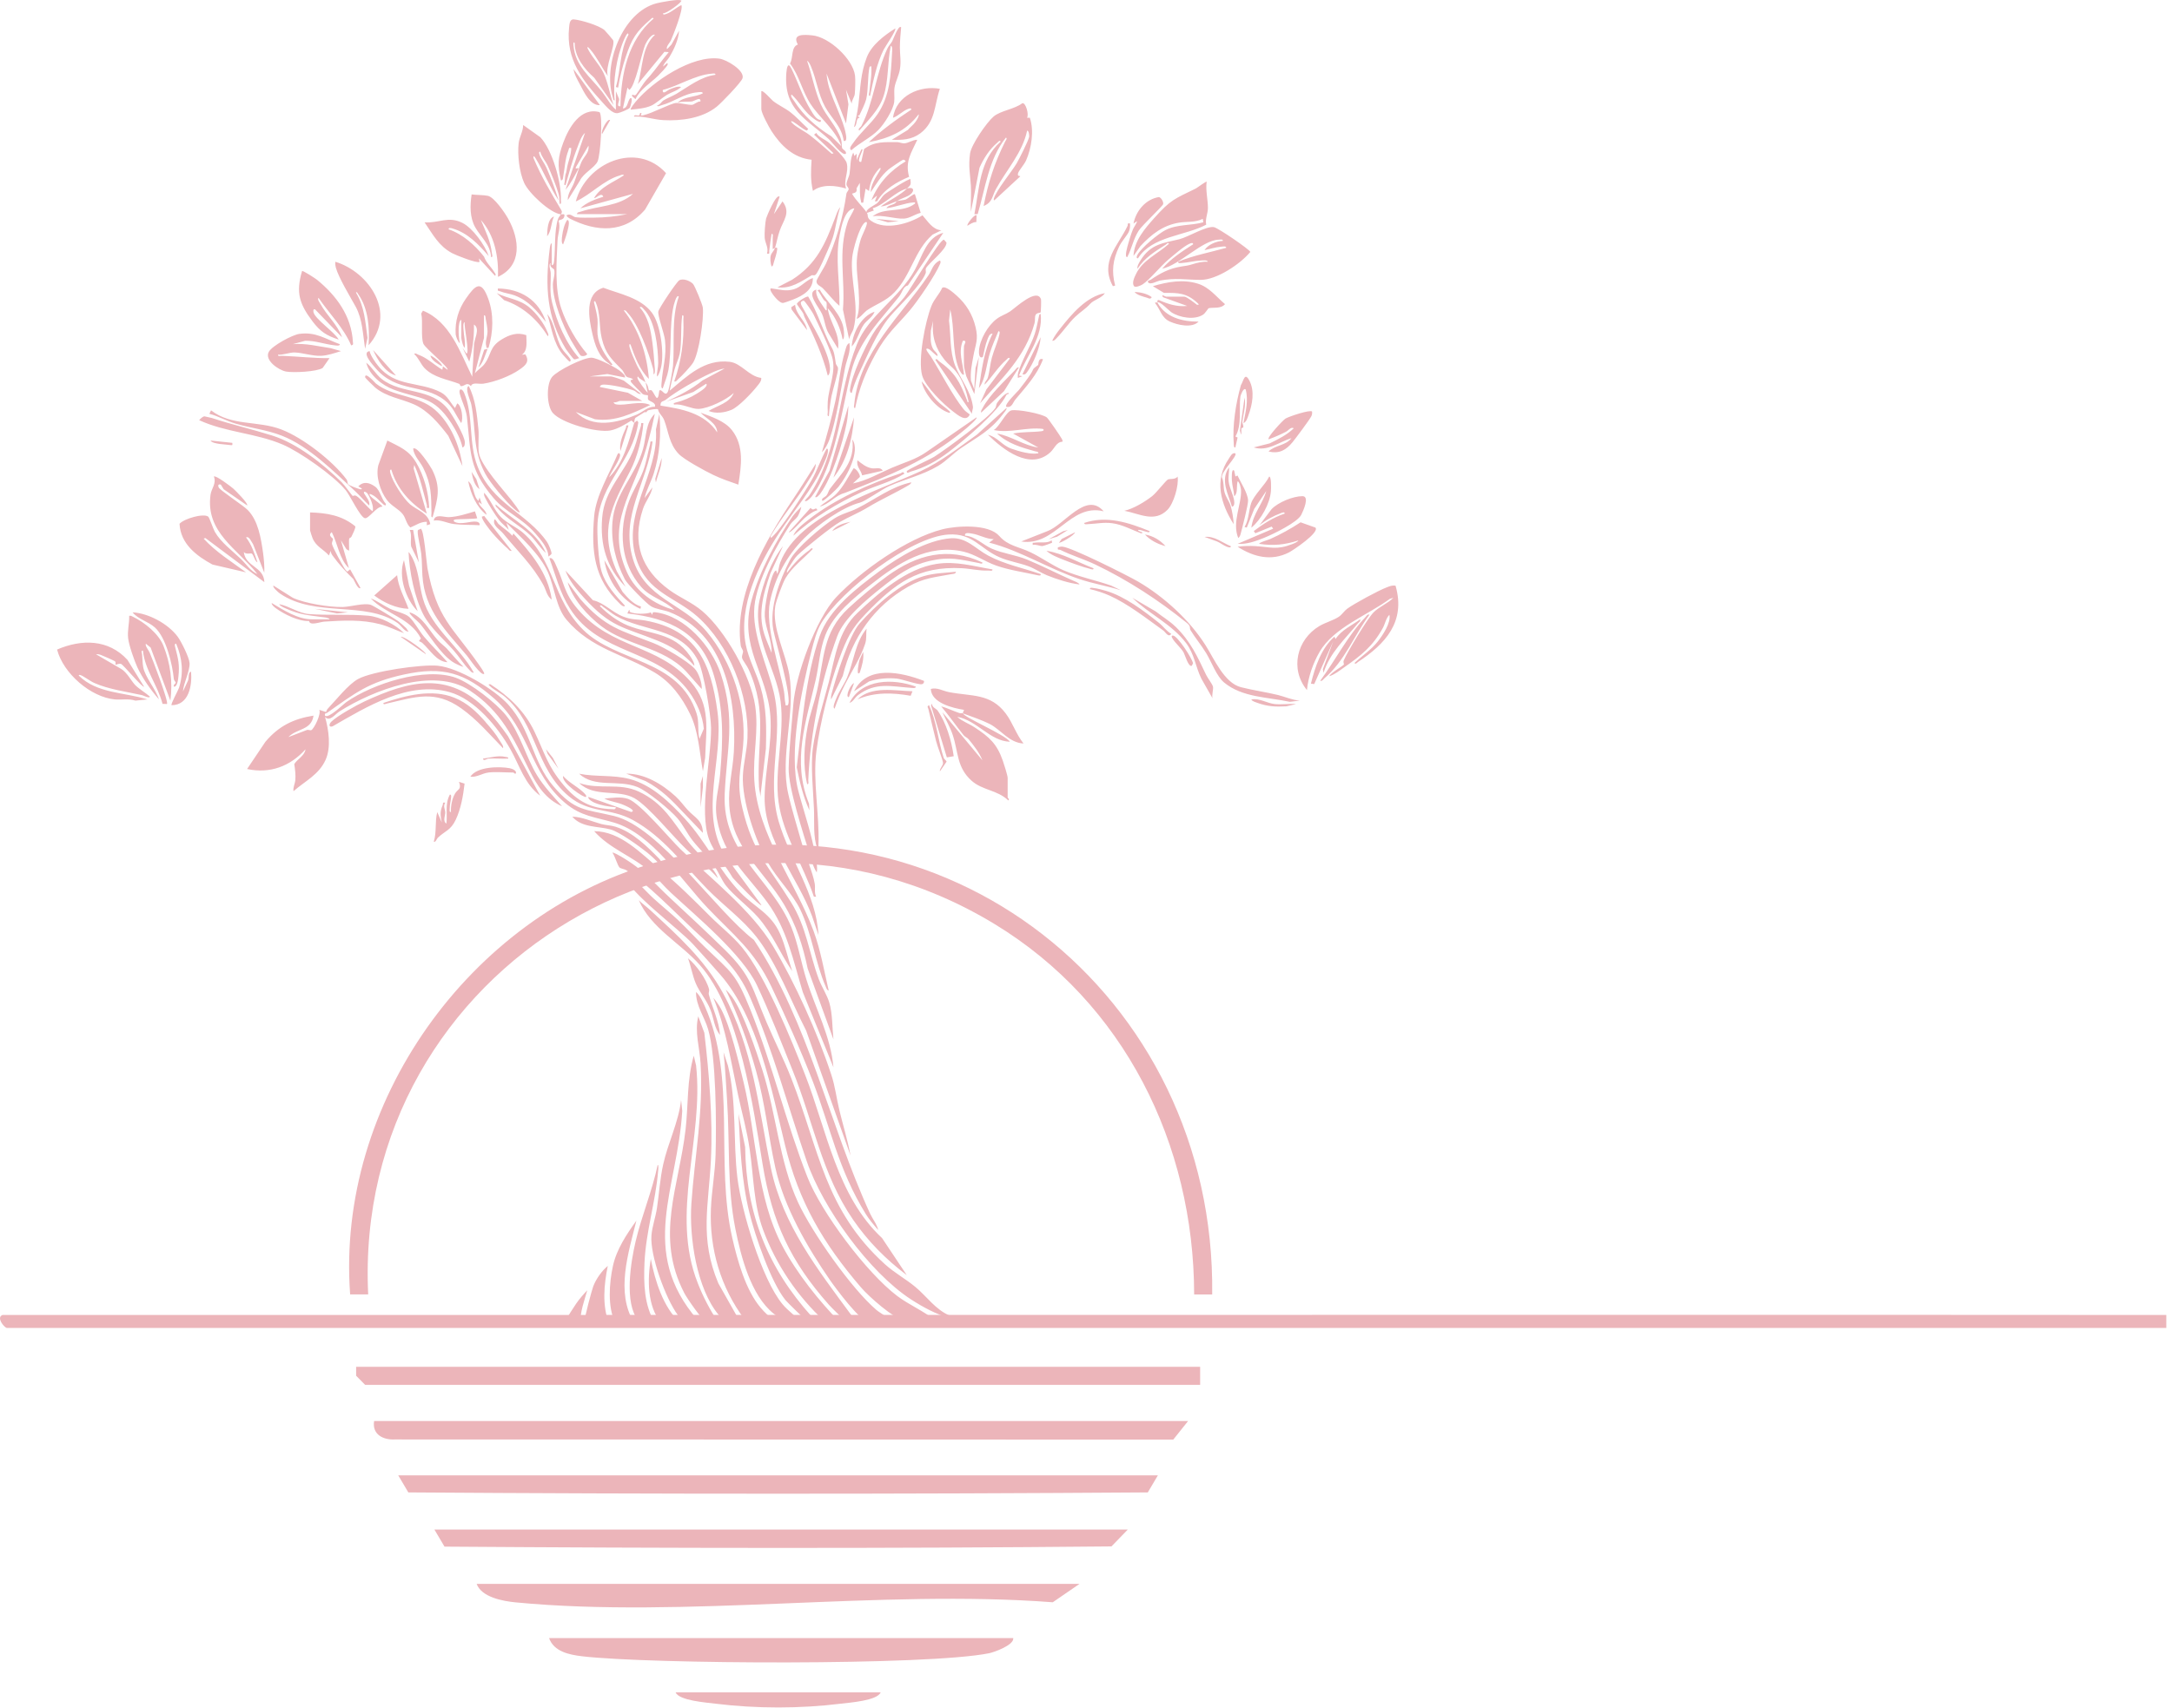 <svg width="290" height="228" viewBox="0 0 290 228" fill="none" xmlns="http://www.w3.org/2000/svg">
<g clip-path="url(#clip0_4245_572)">
<path d="M90.94 0.08C90.73 -0.19 88.18 0.31 87.7 0.43C83.07 1.6 80.48 8.68 81.81 12.97C81.86 13.13 81.85 13.44 82.07 13.4C81.82 10.84 82.29 7.66 83.32 5.29C83.34 5.24 83.86 4.02 83.91 4.64C82.74 6.79 82.9 9.34 82.23 11.62L82.53 11.7C82.75 10.3 83.12 8.89 83.56 7.55C84.34 5.2 84.96 4.21 86.81 2.63C86.93 2.53 87.12 2.23 87.27 2.48C83.85 5.34 82.92 9.89 82.84 14.18C82.22 14.29 82.72 13.53 82.66 13.21L82.23 12.17V14.65C81.49 14.02 81.01 13.04 80.39 12.25C78.82 10.26 76.78 8.8 76.57 6.05C76.57 5.92 76.52 5.48 76.73 5.74C76.73 7.6 78.03 9.23 79.34 10.38L81.93 14.03C81.45 12.71 81.17 10.98 80.58 9.74C80.02 8.57 78.95 7.56 78.41 6.36C78.47 6.16 78.74 6.53 78.8 6.59C79.74 7.67 80.32 9.01 81.17 10.16C80.71 9.07 82.19 6.07 81.86 5.36C81.82 5.28 80.84 4.14 80.72 4.03C80 3.4 77.57 2.67 76.62 2.59C76.05 2.54 76.03 3.24 75.98 3.72C75.55 7.96 77.8 10.78 80.49 13.72C80.97 14.24 81.73 15.19 82.47 15.11C82.72 15.08 83.98 14.59 84.1 14.38C84.13 14.32 84.6 13 84.17 13.09C83.77 13.46 83.85 14.44 83.17 14.48L83.78 11.69L84.01 12C84.78 11.69 85.72 6.94 86.15 5.96C86.34 5.52 87 4.48 87.45 4.64C85.63 6.31 85.86 9.03 85.16 11.23L88.71 6.92L89.29 6.96C88.44 7.96 87.69 9.07 86.84 10.06C86.24 10.76 86.23 10.7 85.68 11.52C85.53 11.75 85.03 12.51 84.93 12.63C84.65 12.93 84.34 12.36 84.4 12.85L84.85 13.24C85.47 11.91 86.85 11.1 87.84 10.14C88.12 9.87 89 8.95 89.13 8.66C89.16 8.59 89.17 8.41 89.06 8.43L88.53 8.89C88.62 8.44 89.08 8.1 89.36 7.64C89.99 6.6 90.59 5.32 90.67 4.09L89.66 5.94L89.06 6.57C88.89 6.23 89.4 5.77 89.58 5.39C89.88 4.72 91.3 1.13 90.97 0.68C90.29 1.01 89.71 1.59 88.99 1.85C88.85 1.9 88.49 2.06 88.53 1.77C88.94 1.87 91.13 0.26 90.97 0.06L90.94 0.08ZM120.3 3.64C119.98 3.26 119.22 5.34 119.14 5.48C118.96 5.82 118.67 6.07 118.47 6.5C116.97 9.72 116.69 13.59 115.02 16.8C114.91 17.01 114.46 17.23 114.73 17.43C115.9 16.07 117.34 14.69 117.94 12.93C118.68 10.77 118.46 8.33 118.94 6.11C119.21 6.16 119.11 6.92 119.1 7.12C118.95 9.97 118.82 12.82 117.17 15.24C116.26 16.57 114.83 17.73 113.92 19.08C113.74 19.34 113.26 19.83 113.67 20.06C114.73 19.1 116.27 18.38 117.27 17.36C118.04 16.58 119.25 14.71 119.39 13.62C119.47 12.98 119.34 12.31 119.44 11.66C119.55 10.94 120.01 10.1 120.15 9.28C120.34 8.15 120.15 7.36 120.15 6.35C120.15 5.45 120.24 4.53 120.32 3.64H120.3ZM116.17 12.79C116.6 10.77 117.06 8.49 117.98 6.64C118.18 6.24 119.72 4.02 119.53 3.8C118.08 4.72 116.39 5.98 115.74 7.63C114.89 9.8 114.89 11.73 114.62 13.93C114.49 14.96 114.26 15.97 114.03 16.97C114.51 16.76 114.22 15.7 114.79 15.73L114.49 15.42C114.56 15.43 114.72 15.43 114.75 15.38C115.01 14.83 115.52 13.8 115.65 13.26C115.96 11.92 115.82 10.28 116.1 8.91L116.33 8.84C116.43 10.01 116.17 11.14 116.07 12.3C116.05 12.47 115.89 12.83 116.18 12.8L116.17 12.79ZM113.72 13.87C113.69 13.39 114.09 12.97 114.13 12.53C114.18 12.01 114.23 10.58 114.16 10.08C113.86 7.85 110.69 4.93 108.44 4.72C107.38 4.62 105.7 4.48 106.53 5.95C105.6 6.25 105.93 7.71 105.48 8.48C106.73 10.11 107.09 12.16 108.24 13.91C109.51 15.84 111.53 17.29 112.34 19.52L111 18.2C108.93 16.92 107.31 15.48 105.98 13.41C105.86 13.23 105.49 12.83 105.69 12.62C106.66 13.51 107.28 14.72 108.29 15.56C108.48 15.72 109.75 16.76 109.59 16.03C108.97 15.99 108.56 15.2 108.24 14.68C107.14 12.9 106.57 11 105.69 9.2C105.18 8.15 105.05 9.08 104.99 9.74C104.61 14.67 107.65 15.86 110.66 18.58C111.07 18.95 112.5 20.91 112.95 20.52C113.03 20.13 112.53 20 112.43 19.75C112.38 19.62 112.42 19.01 112.3 18.62C111.78 16.95 110.32 15.55 109.59 13.93C108.79 12.13 108.41 9.99 107.76 8.12C107.98 8.2 108.21 8.69 108.29 8.9C109.02 10.62 109.22 12.53 110.17 14.27C111 15.79 112.41 16.92 112.65 18.81C113.15 18.96 112.97 18.12 112.92 17.84C112.59 16.03 111.26 13.56 110.71 11.71C110.53 11.11 110.41 10.44 110.36 9.82L112.96 16.48L113.28 13.93L112.96 11.99L113.72 13.85V13.87ZM84.68 15.57C86 15.49 87.26 15.97 88.57 16.04C90.95 16.17 93.78 15.79 95.69 14.25C96.28 13.78 98.97 11.01 99.14 10.45C99.46 9.4 96.99 7.95 96.05 7.83C92.41 7.34 87.18 10.84 84.9 13.55C84.77 13.71 84.11 14.5 84.22 14.64C85.12 14.54 86.12 14.48 86.97 14.1C87.57 13.83 88.42 13.04 89.06 12.66C89.7 12.28 90.43 12.12 90.94 11.62C90.51 11.45 89.86 11.76 89.41 11.93C89.14 12.03 88.44 12.75 88.49 12.01C90.6 11.47 92.83 10.01 94.99 9.84C95.16 9.83 95.56 9.73 95.52 9.99C93.56 10.24 91.96 11.54 90.31 12.53C89.87 12.79 88.94 13.17 88.53 13.44C88.38 13.54 88.11 14 87.72 14.1C87.82 14.3 88.14 14.1 88.3 14.06C89.96 13.63 91.3 12.48 93.15 12.32C93.32 12.31 93.86 12.2 93.83 12.47C92.79 13.01 91.3 12.86 90.47 13.71C91.1 13.5 91.77 13.63 92.37 13.55C92.68 13.51 93.6 12.84 93.52 13.55C93.12 13.51 92.68 13.99 92.38 14C91.88 14.02 90.64 13.71 90.25 13.75C89.48 13.83 87.06 15.14 85.92 15.38C85.8 15.41 85.69 15.43 85.57 15.41L85.65 15.1C85.34 14.98 85.48 15.37 85.32 15.41C85.1 15.47 84.64 15.25 84.65 15.56L84.68 15.57ZM80.09 14.03L76.58 9.23C76.67 9.92 77.09 10.63 77.42 11.25C77.97 12.3 78.79 14.11 80.1 14.04L80.09 14.03ZM125.5 11.86C122.85 11.36 119.64 12.77 119.23 15.73C119.95 15.48 120.51 14.82 121.21 14.56C121.35 14.51 121.71 14.36 121.67 14.64C119.67 15.95 117.76 17.34 116.01 18.98C118.72 18.47 120.95 17.51 122.66 15.26C122.75 15.52 122.34 16.14 122.19 16.33C121.91 16.71 121.51 16.99 121.21 17.35L119.07 18.66C120.44 18.72 121.73 18.66 122.88 17.8C124.93 16.25 124.73 14.08 125.49 11.85L125.5 11.86ZM101.65 12.17V14.57C101.65 15.09 102.68 17 103.02 17.52C104.29 19.47 105.95 21.08 108.36 21.33C108.27 22.77 108.2 24.07 108.54 25.49C109.75 24.55 111.59 24.76 112.97 25.18C112.57 24.06 113.37 22.97 113.05 21.77C112.87 21.11 111.25 19.54 110.68 19.06C110.11 18.58 109.26 18.3 108.99 17.75L108.69 17.98L111.29 20.46L111.06 20.54C110.1 19.71 109.15 18.84 108.15 18.07C107.46 17.54 106.31 16.99 105.78 16.44C105.48 16.13 105.69 16.13 105.94 16.28C106.53 16.63 107.06 17.15 107.7 17.44C107.89 17.24 108 17.28 107.77 17.07C107.02 16.38 106.33 15.6 105.54 14.99C104.81 14.43 103.94 14.05 103.21 13.48C103 13.31 101.84 11.98 101.67 12.18L101.65 12.17ZM137.12 15.73C137.42 15.33 136.96 13.67 136.5 13.78C135.45 14.59 133.6 14.76 132.65 15.57C131.75 16.34 129.68 19.31 129.52 20.5C129.28 22.22 129.53 23.23 129.63 24.8C129.7 25.95 129.58 27.13 129.63 28.29L130.78 22.4C131.34 21.14 132.1 19.95 133.15 19.06C133.27 18.96 133.46 18.65 133.61 18.91C130.76 21.4 130.77 25.14 130.1 28.6L130.54 28.58C131.58 25.1 131.98 21.28 134.31 18.37C134.53 18.48 134.28 18.75 134.21 18.89C132.78 21.75 131.94 24.36 131.33 27.51C132.55 26.99 132.43 26.25 132.98 25.24C134.38 22.69 136.52 20.38 137.14 17.44C137.39 17.44 137.43 18.12 137.41 18.26C137.35 18.72 136.05 21.29 135.73 21.83C135.04 22.98 133.05 25.37 132.7 26.51C132.67 26.61 132.67 26.77 132.77 26.74L136.21 23.56C136.26 23.42 135.78 23.64 135.93 23.13C136.05 22.73 136.76 21.97 137 21.42C137.73 19.77 138.09 17.44 137.5 15.72H137.12V15.73ZM80.07 14.98C77.53 14.26 75.95 17.02 75.2 19.06C74.49 20.99 74.41 22.05 74.9 24.1C75.2 24.04 75.16 23.78 75.2 23.56C75.42 22.4 75.45 21.18 75.9 20.07C76 19.82 75.88 19.69 76.27 19.76C76.27 20.71 75.84 21.55 75.69 22.51C75.59 23.15 75.61 22.94 75.51 23.28C75.46 23.45 75.42 24 75.4 24.23C75.39 24.4 75.22 24.76 75.51 24.72C75.99 23.05 76.44 21.34 77.08 19.72C77.34 19.07 77.58 18.2 78.11 17.74L75.51 25.33C76.17 24.59 76.7 23.52 77.19 22.62C77.41 22.2 76.72 22.74 76.89 22.32L78.57 19.45C78.72 20.36 77.96 20.9 77.62 21.66C77.25 22.5 76.99 23.53 76.65 24.4C76.36 25.16 75.76 25.85 75.81 26.73L77.43 24.11C77.86 23.15 79.44 22.35 79.79 21.55C80.18 20.67 80.51 15.53 80.06 14.98H80.07ZM81.46 16.04C81.15 15.72 80.16 17.5 80.39 17.9L81.46 16.04ZM74.89 28.6C74.8 28.8 74.59 28.98 74.51 29.22C73.98 30.87 74.18 33.08 73.98 34.88C73.95 35.11 73.95 35.36 73.67 35.42V32.48C73.45 32.5 73.41 33.16 73.38 33.35C72.78 38.21 72.96 42.33 75.56 46.61C75.66 46.77 76.53 47.91 76.61 47.95C76.87 48.06 77.1 47.83 77.34 47.83C75.59 45.9 74.33 42.97 73.72 40.42C73.34 38.84 73.57 37.95 73.53 36.43C73.52 36.07 73.17 35.31 73.53 35.12C73.3 35.7 73.96 35.86 73.99 36C74.15 36.62 73.82 37.41 73.82 37.98C73.82 40.27 75.16 43.45 76.25 45.45C76.39 45.71 77.43 47.42 77.53 47.48C77.76 47.61 78.25 47.54 78.41 47.28C76.98 45.64 75.64 43.27 74.94 41.2C74.03 38.51 74.31 34.95 74.44 32.1C74.48 31.23 74.88 30.39 74.58 29.48C74.62 29.31 75.27 29.43 75.36 28.85C75.42 28.47 75.12 28.64 74.9 28.62C74.99 28.41 75.1 28.3 74.94 28.05C73.59 25.79 72.25 23.54 71.23 21.1C71.19 20.65 71.41 20.97 71.51 21.13C72.63 22.97 73.41 25 74.59 26.77C74.14 25.33 73.59 23.83 72.98 22.43C72.72 21.84 72.26 21.27 72.06 20.73C72.01 20.59 71.86 20.22 72.14 20.26C72.31 20.96 72.84 21.49 73.13 22.12C73.57 23.06 74.31 24.93 74.59 25.91C74.74 26.42 74.64 26.75 74.74 27.23C75.01 27.27 74.88 26.88 74.89 26.69C74.98 24.39 73.75 20.01 72.14 18.32L69.85 16.69C69.85 17.54 69.35 18.28 69.25 19.11C69.07 20.65 69.34 22.97 69.97 24.39C70.6 25.81 73.48 28.47 74.89 28.62V28.6ZM114.34 25.19L114.8 24.42C114.84 25.15 114.75 26.12 114.95 26.82C115.02 27.05 114.87 27.1 115.26 27.05L115.57 25.19L116.03 25.5C116.17 24.29 116.61 23.36 117.41 22.48C117.73 22.31 117.51 22.71 117.44 22.83C116.96 23.64 116.24 24.7 116.26 25.66C116.98 24.6 117.63 23.46 118.63 22.63C118.83 22.46 120.45 21.35 120.57 21.33C120.77 21.31 120.81 21.41 120.93 21.54C118.86 22.78 117.26 24.47 116.35 26.73L117.11 26.11L116.81 26.88H117.11C118.02 25.3 119.72 24.3 121.38 23.61C120.82 21.55 121.67 20.42 122.47 18.67C121.85 18.65 121.31 19.12 120.71 19.14C120.38 19.14 120.09 18.98 119.8 18.98C118.16 18.98 116.76 18.85 115.37 19.9L114.99 21.61C114.35 21.74 114.94 20.63 115.04 20.34C115.07 20.24 115.32 19.77 114.99 19.98C114.89 20.26 114.38 21.26 114.38 21.45V20.52L114.08 20.83L113.93 20.37C113.48 21.23 113.58 22.25 113.43 23.2C113.37 23.6 112.99 24.28 113.02 24.64C113.04 24.88 113.31 25.04 113.31 25.25C113.31 25.45 113.04 25.64 113.01 25.88C112.55 29.11 111.62 32.22 110.28 35.2C110.07 35.67 109.05 37.27 109.02 37.51C108.97 38.05 109.55 38.18 109.87 38.5C110.63 39.26 111.25 40.14 112.08 40.83C112.15 37.61 111.48 34.53 112.12 31.34C112.35 30.22 112.76 27.98 114.07 27.81C113.85 28.45 113.41 28.99 113.19 29.63C111.83 33.65 112.88 37.28 112.55 41.34L113.38 45.32C113.44 44.81 113.83 44.36 113.96 43.89C114.78 40.82 113.5 37.47 113.78 34.41C113.87 33.39 114.69 30.38 115.44 29.74C115.63 29.58 115.8 29.6 115.74 29.89C115.62 30.49 115.09 31.38 114.88 32.11C113.94 35.38 114.62 36.69 114.69 39.81C114.71 40.73 114.71 41.66 114.38 42.53C114.58 42.7 115.45 41.65 115.7 41.47C116.94 40.61 118.26 40.24 119.42 39.04C121.67 36.71 122.09 33.44 124.51 31.33L125.69 30.75C124.5 30.66 123.88 29.54 123.17 28.75C121.38 29.88 118.22 30.81 116.31 29.49C115.67 29.05 115.97 28.75 115.75 28.43L116.67 28.11L116.52 27.81C118.1 27.34 119.5 25.59 121.11 25.17C120.12 26.13 118.7 26.75 117.59 27.57C118.29 27.54 119.01 27.12 119.73 26.87C119.7 26.89 119.62 27.07 119.48 27.16C119.11 27.4 118.57 27.4 118.35 27.8C119.45 27.69 120.91 27.09 121.95 27.03C122.12 27.02 122.21 26.98 122.17 27.18C120.52 28.49 118.08 27.6 116.51 28.89C117.85 28.64 119.45 29.25 120.69 29.19C121.48 29.15 122.19 28.58 122.93 28.42L122.16 25.94C122.03 25.82 121.19 26.53 120.94 26.64C120.74 26.72 120.03 26.77 119.72 26.87C120.37 26.48 120.68 26.44 121.24 26.16C122.07 25.75 122.26 24.86 121.1 25.16C121.57 24.71 121.66 24.72 121.56 23.92C121.43 23.76 118.34 25.72 118.04 26.01C117.7 26.33 117.48 26.81 117.05 27.18C116.85 27.35 115.38 28.02 115.75 28.42C115.21 27.6 114.27 26.78 113.76 25.86C114.19 25.71 114.44 25.72 114.37 25.16L114.34 25.19ZM75.65 28.75C75.58 28.84 75.94 29.11 76.07 29.18C79.59 30.98 83.37 31.21 86.13 27.98L88.93 23.12C84.99 18.78 78.22 21.77 76.88 26.9C78.86 26 80.62 24.05 82.72 23.44C82.88 23.4 83.2 23.21 83.3 23.41C81.92 24.34 80.19 24.93 79.33 26.43C79.51 26.58 80.31 25.58 80.55 26.27C79.5 26.6 78.3 27.02 77.49 27.82L84.52 25.88C82.67 27.57 79.84 27.47 77.54 28.26C77.34 28.33 77.07 28.3 77.03 28.59H83.76C82.29 28.89 80.76 29.06 79.26 29.06C78.56 29.06 77.49 29.1 76.83 29C76.51 28.95 76.16 28.45 75.66 28.74L75.65 28.75ZM161.13 24.26C161.05 24.16 159.89 25.05 159.66 25.17C156.82 26.56 156.32 26.64 154.09 29.14C152.82 30.57 151.44 32.15 151.34 34.18L152.26 32.87C153.73 31.3 155.25 30.09 157.42 29.73C158.43 29.56 159.61 29.73 160.59 29.22L160.66 29.68C159 30.14 157.17 29.93 155.63 30.71C154.66 31.2 152.38 33.08 151.87 34.03C151.79 34.18 151.65 34.51 151.94 34.49C153.84 31.51 158.12 31.54 161.05 30C160.89 29.21 161.28 28.52 161.28 27.75C161.28 26.67 160.95 25.41 161.11 24.26H161.13ZM66.48 36.97C69.76 35.45 69.39 31.94 67.83 29.17C67.39 28.38 65.98 26.33 65.15 26.15C64.53 26.02 63.63 26.05 62.97 25.96C62.75 27.42 62.71 29.03 63.45 30.35C64.19 31.67 65.46 32.6 65.57 34.33C65.85 34.36 65.7 34 65.68 33.83C65.5 32.19 64.82 30.85 64.2 29.37C66.04 31.4 66.58 34.28 66.49 36.96L66.48 36.97ZM103.48 33.09C103.71 32.36 103.83 31.59 104.09 30.84C104.56 29.44 105.64 28.42 104.48 26.89L103.33 28.59L104.09 26.27C103.65 25.78 102.36 28.91 102.29 29.17C102.16 29.7 102.05 31.22 102.1 31.77C102.18 32.55 102.64 33.04 102.41 33.86C102.86 33.93 102.67 33.76 102.71 33.47C102.81 32.72 102.89 31.97 103.02 31.23C103.29 31.19 103.16 31.58 103.17 31.77C103.19 32.26 103.15 32.76 103.17 33.24C103.21 33.3 103.39 33.1 103.47 33.09C103.32 33.56 103.04 33.69 102.91 34.12C102.8 34.5 102.88 35.18 103.01 35.57C103.23 35.59 103.26 35.2 103.32 35.03C103.47 34.57 103.72 33.77 103.77 33.31C103.8 33.03 103.71 33.04 103.47 33.09H103.48ZM151.8 29.53C151.89 29.63 151.36 30.38 151.27 30.62C151.03 31.21 150.79 31.98 150.62 32.6C150.57 32.79 150.09 34.35 150.5 34.34C151.12 33.19 151.31 31.92 152.04 30.79C152.53 30.04 155.22 27.55 155.3 27.26C155.38 26.97 155.04 26.39 154.75 26.31C153 26.58 151.68 28.12 151.34 29.85L151.8 29.54V29.53ZM103.79 38.36C105.58 38.6 106.94 37.6 108.37 36.76C108.48 36.69 108.69 36.86 108.9 36.67C109.13 36.46 109.63 35.41 109.79 35.06C110.18 34.17 110.92 32.6 111.2 31.7C111.59 30.47 111.75 28.93 112.19 27.67C111.88 27.97 111.67 28.64 111.51 29.07C110.17 32.57 109.07 35.22 105.76 37.35L103.79 38.37V38.36ZM130.39 28.75C130.16 28.52 129.01 29.97 129.17 30.14C129.56 29.92 129.89 29.65 130.36 29.65L130.39 28.75ZM73.97 28.91C73.09 29.19 73.07 30.8 73.05 31.54C73.63 30.88 73.57 29.7 73.97 28.91ZM65.25 34.18C64.75 32.73 63.11 30.44 61.74 29.76C59.85 28.81 58.64 29.81 56.69 29.69C57.81 31.32 58.56 32.83 60.36 33.8C60.86 34.07 63.71 35.21 64.03 34.96L63.95 34.5L66.09 36.82C66.31 36.71 66.06 36.44 65.98 36.31C65.56 35.62 64.91 35.07 64.63 34.27C63.41 32.72 61.78 31.26 59.9 30.62C59.86 30.35 60.26 30.46 60.4 30.5C62.46 31.1 63.88 32.62 65.25 34.19V34.18ZM119.99 29.53L116.93 29.22L118.54 29.68L119.99 29.53ZM75.19 32.62C75.31 32.31 76.42 29.35 75.73 29.37C75.35 29.92 75.14 30.81 75.06 31.48C75.03 31.72 74.9 32.52 75.19 32.62ZM150.88 29.84C150.44 29.75 150.64 29.97 150.54 30.18C149.28 32.82 146.81 34.95 148.59 38.21L148.89 38.13C148.39 36.2 148.58 34.71 149.42 32.93C149.74 32.25 150.45 31.48 150.7 30.98C150.87 30.64 150.9 30.22 150.88 29.84ZM153.33 37.74C153.61 38.05 154.52 37.53 154.82 37.47C157.09 37.06 158.22 37.36 160.31 37.37C162.45 37.37 165.59 35.27 166.94 33.64C166.86 33.32 162.67 30.45 162.09 30.33C161.09 30.13 158.62 31.66 157.47 31.94C155.29 32.47 153.64 32.57 152.29 34.75C152.13 35.01 151.77 35.58 151.88 35.88C152.84 34.41 154.19 33.59 155.61 32.69C155.74 32.61 155.94 32.3 156.08 32.55C154.6 33.89 152.57 34.71 151.67 36.6C151.46 37.03 151.09 37.79 151.42 38.22C151.62 38.43 152.33 38.12 152.56 37.97C153.41 37.43 154.98 35.53 155.93 34.72C156.62 34.14 158.07 32.86 158.83 32.54C158.97 32.48 159.33 32.34 159.3 32.62C157.84 33.56 156.32 34.55 155.17 35.88C157.53 35.38 160.51 32.06 162.73 32C162.9 32 163.31 31.9 163.27 32.16C162.4 32.21 161.32 32.63 160.82 33.4C161.55 33.25 162.29 33 163.04 32.94C163.21 32.93 163.75 32.81 163.72 33.09C161.56 33.7 159.37 34.09 157.3 34.95C157.26 35.21 157.67 35.12 157.84 35.11C158.63 35.06 159.48 34.83 160.27 34.79C160.48 34.78 161.22 34.68 161.27 34.95C160.59 34.9 159.89 35.07 159.25 35.27C158.57 35.48 158.49 35.46 157.7 35.59C156.1 35.85 154.95 36.46 153.63 37.36C153.54 37.42 153.08 37.46 153.33 37.74ZM125.96 31.08C123.7 31.67 123.15 34.2 122.17 35.99C120.04 39.89 115.99 42.05 114.42 45.96C111.76 52.6 112.17 59.92 108.05 66.16C107.87 66.43 107.6 66.6 107.46 66.88C107.67 67.08 108.25 66.46 108.37 66.3C111.47 62.27 112.41 54.58 113.64 49.67C114.71 45.43 117.56 42.76 120.05 39.59C120.49 39.03 120.56 38.26 121.22 38.11L125.95 31.08H125.96ZM113.72 52.46C113.93 51.66 114.27 50.78 114.61 50.03C115.71 47.66 117.17 44.19 118.85 42.23C119.97 40.92 123.02 38.05 123.59 36.48C123.68 36.23 123.52 36.03 123.65 35.79C124.01 35.13 126.46 33.25 126.37 32.38L126.03 32C125.42 31.99 121.52 38.72 120.75 39.67C119.35 41.39 117.7 42.65 116.5 44.66C115.46 46.42 113.72 50.09 113.48 52.07C113.47 52.17 113.53 52.52 113.72 52.46ZM114.18 54.48C114.7 51.83 115.62 49.59 116.91 47.25C118.43 44.5 119.56 43.68 121.45 41.47C122.58 40.14 124.87 36.78 125.53 35.21C125.61 35.01 125.61 34.79 125.43 34.8C124.53 35.27 124.44 36.06 123.98 36.74C120.41 42.06 114.69 47.09 114.06 53.96C114.04 54.13 113.92 54.52 114.19 54.48H114.18ZM49.2 46.11C53 41.9 49.34 36.34 44.77 34.95C44.74 35.22 44.77 35.47 44.84 35.73C45.22 37.1 46.77 39.64 47.49 40.95C48.41 42.64 48.45 44.69 48.75 46.58L49.07 45.11C48.77 42.98 48.67 40.95 47.53 39.07C47.63 38.86 47.82 39.27 47.87 39.34C49.2 41.26 49.36 43.85 49.21 46.12L49.2 46.11ZM46.91 46.11C47.23 46.03 47.13 45.9 47.12 45.68C46.93 42.19 44.92 39.47 42.32 37.35C42.08 37.16 40.44 36.09 40.33 36.19C39.47 39.1 39.99 40.6 41.73 42.91C42.75 44.26 43.59 44.82 45.22 45.34C44.71 44.38 42.07 42.6 41.86 41.7C41.82 41.51 41.8 41.2 42.08 41.32L45.67 45.04C45.06 43.33 43.65 42.16 42.79 40.59C42.68 40.39 42.34 39.98 42.53 39.77C43.96 41.87 45.89 43.77 46.89 46.12L46.91 46.11ZM108.53 37.12C107.58 37.44 106.95 38.35 105.97 38.63C104.93 38.93 104.12 38.66 103.09 38.52C102.84 38.49 102.85 38.49 102.87 38.75C103.05 39.24 104.05 40.52 104.56 40.45C104.77 40.42 105.66 40.09 105.93 39.98C107.19 39.48 108.58 38.69 108.53 37.12ZM84.67 56.5C84.73 56.29 84.67 55.95 84.87 55.77L86.09 55.01C86.4 55.16 86.3 54.85 86.57 54.78C86.8 54.72 87.73 54.53 87.86 54.66C87.94 55.2 88.44 55.49 88.67 56.08C89.28 57.65 89.32 59.25 90.62 60.61C91.37 61.39 94.13 62.88 95.21 63.4C96.29 63.92 97.46 64.32 98.58 64.71C98.98 62.23 99.38 59.54 97.73 57.44C96.75 56.19 94.98 55.64 93.54 55.1C94.27 55.91 95.71 56.45 95.76 57.73C94.05 55.14 91.03 54.6 88.19 54.16C88.15 53.51 88.59 53.61 88.87 53.39C90.34 52.21 93.11 50.66 94.86 49.85C95.44 49.58 96.11 49.28 96.75 49.21L93.8 50.79C92.34 51.99 90.65 52.82 88.95 53.63L92.57 52.34L94.3 51.23C94.62 51.64 93.32 52.37 93.07 52.54C92.18 53.1 91.19 53.52 90.17 53.76C89.9 53.83 89.9 53.93 90.02 54.02C91.05 53.86 92.33 54.63 93.27 54.6C94.59 54.55 96.98 53.39 97.97 52.47C97.42 53.82 95.73 54.17 94.61 54.87C95.56 55.27 96.73 55.11 97.67 54.72C98.61 54.33 100.42 52.43 101.11 51.54C101.36 51.22 101.69 50.88 101.64 50.46C99.98 50.26 98.99 48.49 97.42 48.31C94.06 47.91 91.77 50.2 89.41 52.17C89.61 51.23 89.81 50.27 90.06 49.34C90.22 48.75 90.64 47.81 90.75 47.25C91.06 45.6 90.85 43.78 91.09 42.1C91.36 42.06 91.23 42.45 91.24 42.64C91.36 45.46 90.96 48.28 90.02 50.93C90.31 51 90.38 50.76 90.55 50.62C91.01 50.24 92.22 48.93 92.53 48.44C93.33 47.19 94 42.57 93.84 41.08C93.79 40.65 92.78 38.18 92.53 37.91C92.16 37.51 91.22 37.12 90.69 37.43C90.33 37.64 87.98 41.15 87.9 41.58C87.79 42.15 88.68 44.46 88.79 45.42C89.03 47.6 88.46 49.15 88.33 51.15C88.32 51.32 88.22 51.88 88.49 51.85C88.73 51.08 89.1 50.23 89.24 49.43C89.71 46.75 89.36 43.49 89.91 40.96C89.94 40.83 90.31 39.22 90.63 39.6C89.61 42.55 90.1 45.76 89.86 48.82C89.81 49.43 89.39 51.83 89.17 52.3C88.8 53.08 88.36 51.83 88.03 52.15C87.81 54.09 87.48 52.64 87.03 52.15C86.9 52.01 86.7 52.15 86.67 52.13C86.52 51.99 86.61 51.5 86.19 51.07C86.32 51.5 86.35 52.02 86.49 52.46C86.18 52.15 85.22 50.86 85.12 50.52C85.1 50.44 85.08 50.27 85.19 50.29C85.42 50.65 85.93 50.81 86.18 51.06C85.89 50.09 85.37 49.5 84.98 48.64C84.69 48.01 84.21 46.96 84.05 46.32C84.02 46.2 83.99 45.77 84.19 46.02C84.74 47.6 85.43 49.42 86.64 50.59C86.38 47.32 85.33 44.02 83.28 41.45C83.58 41.38 83.64 41.61 83.8 41.77C85.28 43.34 86.59 47.07 87.19 49.19C87.26 49.45 87.27 49.71 87.26 49.97C87.54 49.92 87.42 49.18 87.41 48.96C87.35 48 87.23 46.66 87.1 45.71C86.88 44.08 86.57 42.29 85.42 41.06C85.59 40.81 85.84 41.17 85.96 41.29C87.5 42.81 87.86 46.42 87.88 48.5C87.88 49.12 87.67 49.67 87.72 50.28C88 50.07 88.22 49.26 88.29 48.92C88.68 47.07 88.2 43.29 87.04 41.75C85.53 39.75 82.75 39.25 80.55 38.42C78.02 39.19 78.61 42.5 79.09 44.55C79.45 46.09 79.92 47.62 81.29 48.52C81.42 48.61 81.63 48.9 81.77 48.66C80.84 47.52 79.93 46.15 79.78 44.63C79.72 43.98 79.84 43.27 79.78 42.62C79.72 41.97 79.53 41.33 79.39 40.69C79.36 40.53 79.19 40.18 79.47 40.22C80.24 41.85 79.94 43.47 80.34 45.15C80.85 47.29 81.65 47.94 83.05 49.38C83.28 49.61 83.44 50.14 83.67 50.3C83.93 50.48 84.3 50.4 84.52 50.68L84.22 50.75C84.19 50.9 84.22 50.95 84.29 51.06C84.36 51.17 85.72 52.56 85.81 52.62C86.06 52.77 86.47 52.75 86.5 52.78C86.56 52.85 86.45 53.18 86.54 53.35C86.68 53.6 87.66 53.74 87.43 54.32C86.55 54.23 85.8 55.03 85.02 55.36C82.4 56.48 79.14 57.25 76.88 55.01L79.44 55.98C82.16 56.35 84.44 55.2 86.82 54.08C85.47 53.44 83.55 54.2 82.32 54C82.14 53.97 81.96 53.9 81.93 53.69C82.22 53.82 82.63 53.53 82.77 53.53H85.75L83.84 52.44L80.09 51.67C80.15 51.4 80.38 51.36 80.62 51.35C81.57 51.35 83.67 51.8 84.6 52.13C84.99 52.27 85.14 52.67 85.6 52.59L83.29 50.82C83 50.68 81.79 50.26 81.55 50.26H78.72L81.09 49.94L83.45 50.41C83.49 50.09 83.19 49.91 83 49.71C82.43 49.13 79.72 47.76 78.95 47.76C77.86 47.76 74.47 49.45 73.73 50.31C72.91 51.26 72.97 54.19 73.82 55.15C75.05 56.53 79.7 57.8 81.48 57.48C82.45 57.3 83.47 56.67 84.3 56.15L84.68 56.46C83.93 59.03 83.25 61.79 81.32 63.74C81.49 63.16 83.02 61.07 82.77 60.64C82.66 60.45 82.59 60.46 82.46 60.64C81.41 63.2 79.56 66.12 79.33 68.94C78.94 73.62 79.29 77.3 82.78 80.63C82.93 80.78 83.3 81.11 83.45 80.88C82.2 79.54 80.88 78.11 80.32 76.3C79.9 74.95 79.69 71.33 79.78 69.87C80.11 64.44 84.47 61.65 85.23 56.38L85.05 56.16L84.67 56.47V56.5ZM154.55 40.38C154.82 40.15 156.12 41.51 156.39 41.69C157.49 42.42 159.52 42.77 160.65 42C160.93 41.81 161.31 41.17 161.38 41.15C162.01 41.01 163 41.27 163.56 40.61C162.39 39.62 161.48 38.37 159.98 37.89C158 37.25 155.87 37.63 153.93 38.21L155.41 39.11C157.33 39.09 158.45 39.11 159.89 40.46C160.09 40.64 160.14 40.73 159.81 40.69C159.5 40.45 158.44 39.61 158.13 39.61H155.68C155.61 39.61 154.92 39.17 155.3 39.69L158.51 40.85C157.17 40.99 155.96 40.61 154.75 40.07C154.44 39.99 154.56 40.36 154.53 40.39C154.49 40.42 154.25 40.31 154.22 40.46C154.95 41.36 155.08 42.44 156.21 42.94C157.23 43.4 159.17 43.85 160.03 42.94C157.9 42.96 155.61 42.4 154.53 40.38H154.55ZM61.59 42.7V45.1C61.59 45.23 61.82 46.37 62.05 46.42C62.16 45.61 61.93 44.82 61.89 44.03C61.88 43.82 61.78 43.06 62.05 43.02C61.91 43.46 62.74 47.2 62.28 47.21L61.75 46.43L62.66 48.29C63.09 46.68 63.32 45.02 63.28 43.33C64.19 43.92 63.25 45.3 63.28 46.2L63.05 50.3C61.44 47.04 60.09 42.95 56.47 41.48L56.24 41.86C56.5 42.98 56.16 44.94 56.53 45.9C56.75 46.47 60.01 49.12 59.75 49.37L59.14 48.91L59.06 49.37C58 48.74 57.01 47.76 55.85 47.36C55.7 47.31 55.41 47.07 55.31 47.28C55.89 47.79 56.16 48.6 56.68 49.15C57.92 50.43 59.74 50.65 61.31 51.25C61.45 51.3 61.38 51.59 61.64 51.56C62.09 51.5 62.37 50.97 62.88 51.56C63.06 50.98 63.95 51.32 64.54 51.23C66.06 51 68.13 50.22 69.39 49.33C70.19 48.77 70.75 48.29 70.14 47.31L69.68 47.37C70.49 46.8 70.28 45.65 70.27 44.75C69.05 44.33 68.02 44.69 66.97 45.33C65.33 46.33 65.64 47.3 64.69 48.6C64.37 49.04 63.76 49.4 63.4 49.85L64.62 45.12V42.1C64.84 42.06 64.82 42.39 64.85 42.56C64.94 43 65.08 43.77 65.09 44.19C65.11 44.9 64.74 45.58 64.92 46.21C64.99 46.44 64.84 46.49 65.23 46.44C65.86 44.34 65.95 41.97 65.19 39.89C64.26 37.33 63.48 38.03 62.2 39.88C61.22 41.29 60.73 42.88 60.84 44.64C60.86 44.89 61.14 45.68 61.4 45.82C61.26 45.17 61.22 44.54 61.24 43.88C61.25 43.62 61.3 42.86 61.55 42.72L61.59 42.7ZM128.71 46.19C128.66 47.04 128.71 47.96 128.71 48.82C128.71 49 128.93 49.97 129.01 50.22L130.09 52.61L130.7 47.65L130.25 49.13L130.08 51.99L129.64 50.82C129.54 49.64 129.76 48.67 129.95 47.6C130.24 45.95 130.67 45.4 130.26 43.69C129.85 41.98 129 40.59 127.71 39.45C127.34 39.13 126.24 38.11 125.8 38.43C125.4 39.33 124.73 39.91 124.36 40.85C123.53 42.92 122.53 48.06 123.13 50.15C123.56 51.64 126.02 54.02 127.26 54.95C127.84 55.38 129.02 56.44 129.48 55.34C129.18 55.09 128.91 54.95 128.65 54.63C127.18 52.82 125.59 49.67 124.28 47.59C124.18 47.43 123.18 46.27 124.02 46.61C124.27 46.71 125.07 47.64 125.19 47.51C125.17 47.08 124.74 46.92 124.55 46.53C124.17 45.79 124.27 44.99 124.28 44.18L124.58 42.86C124.39 44.85 124.88 46.5 126.12 48.05C126.56 48.6 127.21 49.06 127.64 49.61C128.57 50.78 129 52.18 129.33 53.63C129.17 53.88 129.15 53.51 129.1 53.4C128.12 50.94 127.53 49.76 125.35 48.21C125.23 48.12 125.05 47.79 124.89 48.05L129.78 55.26C129.74 54.93 129.94 54.6 129.9 54.29C129.64 52.21 128.2 50.59 127.52 48.8C126.79 46.88 126.97 44.8 126.71 42.8L126.87 41.32C127.52 43.85 127.05 46.81 128.02 49.22C128.07 49.33 128.49 50.25 128.71 49.99C128.55 48.43 127.92 47.03 128.56 45.5C129.2 45.41 128.72 46.01 128.71 46.2V46.19ZM72.9 43.01C71.93 40.04 69.52 38.56 66.48 38.52C66.41 38.92 66.54 38.8 66.79 38.9C67.37 39.14 68.11 39.22 68.71 39.44C70.62 40.17 71.64 41.48 72.91 43.01H72.9ZM108.99 38.67C107.53 39.04 109.41 41.08 109.78 41.97C110.12 42.77 110.17 43.74 110.64 44.51L111.89 46.57C112.2 44.53 110.74 43 110.52 41.15C111.52 42.2 112.25 43.91 112.51 45.33C112.78 45.23 112.69 44.39 112.67 44.16C112.49 41.99 110.44 40.44 109.45 38.67L109.15 38.75C109.47 39.11 109.68 39.59 109.94 39.97C110.27 40.46 110.42 39.98 110.37 41.07C110.37 41.22 110.46 41.59 110.22 41.38C109.75 40.62 108.8 39.58 109 38.67H108.99ZM151.49 38.98C151.75 39.38 152.63 39.6 153.11 39.74C153.39 39.82 153.56 40.02 153.78 39.68C153.19 39.21 152.24 39.01 151.49 38.98ZM70.7 41.06C69.31 39.91 67.89 39.92 66.32 39.14L67.31 40.08C69.8 40.91 71.75 42.65 73.13 44.88C73.33 44.78 73.14 44.46 73.08 44.31C72.64 43.18 71.62 41.83 70.7 41.07V41.06ZM147.52 39.14C145.04 39.61 143.08 41.95 141.56 43.87C141.16 44.38 140.77 44.9 140.49 45.49C140.78 45.54 140.93 45.29 141.11 45.11C141.93 44.28 142.71 43.11 143.55 42.31C144.32 41.58 144.87 41.32 145.61 40.52C146.04 40.05 147.14 39.78 147.53 39.13L147.52 39.14ZM138.93 41.75C138.99 41.68 139.03 40.07 138.99 39.95C138.43 38.4 135.63 41.06 134.87 41.58C134.32 41.95 133.66 42.14 133.09 42.57C131.89 43.47 130.82 45.32 130.71 46.83C130.69 47.15 130.71 47.95 131.23 47.66C131.41 46.91 131.55 46.04 131.84 45.33C131.96 45.03 132.12 44.5 132.53 44.55C131.37 46.83 131.09 49.32 130.7 51.83C131.63 50.57 131.69 48.62 132.19 47.06C132.5 46.08 132.91 45.18 133.3 44.23C133.57 44.19 133.45 44.58 133.42 44.73C133.22 45.65 132.7 46.76 132.43 47.76C132.19 48.63 132.14 49.65 131.88 50.46C131.78 50.79 131.43 50.99 131.47 51.36C132.47 50.32 133.28 48.96 134.37 48.03C134.49 47.93 134.68 47.62 134.83 47.88L131.7 52L130.86 53.84C133.82 50.46 136.88 47.69 138.13 43.15C138.23 42.79 138.13 42.34 138.27 42.05C138.42 41.74 138.88 41.79 138.94 41.72L138.93 41.75ZM107.91 39.61C107.72 39.48 106.34 40.37 106.4 40.6C106.41 40.66 106.97 41.41 107.1 41.61C107.45 42.16 107.24 41.97 107.42 42.34C108.66 44.83 109.85 47.44 110.52 50.14C110.79 50.07 110.83 49.35 110.82 49.15C110.68 46.9 108.37 43.26 107.28 41.26C107.05 40.84 106.6 40.26 107.31 40.14C107.49 40.21 108.47 41.67 108.6 41.94C109.34 43.49 110.61 46.05 111.09 47.63C111.68 49.56 110.67 51.6 110.52 53.63C110.49 54.07 110.5 54.58 110.52 55.02C110.52 55.21 110.4 55.6 110.67 55.56C110.73 54.7 110.86 53.73 111.02 52.89C111.17 52.13 111.96 49.61 111.89 49.14C111.86 48.91 111.62 48.74 111.59 48.5C111.3 46.44 111.27 46.98 110.53 45.36C109.65 43.44 109 41.43 107.91 39.6V39.61ZM107.76 44.1C107.59 42.82 106.27 42.04 106.16 40.69L105.64 41.02L105.69 41.32L107.77 44.1H107.76ZM116.78 41.62C114.99 42.2 113.82 44.48 113.72 46.27C114.46 45.51 114.71 44.21 115.33 43.33C115.76 42.73 116.51 42.35 116.77 41.62H116.78ZM73.06 41.93C73.68 43.83 73.85 45.76 75.14 47.34C75.26 47.49 75.98 48.28 76.04 48.28C76.17 48.28 76.27 48.13 76.12 47.9C75.83 47.45 75.31 47.01 75.02 46.53C74.14 45.08 74.14 43.23 73.06 41.93ZM136.05 50.14C137.1 47.44 139.28 44.98 138.95 41.93C138.73 41.89 138.73 42.2 138.69 42.36C138.5 43.15 138.42 43.79 138.15 44.6C137.61 46.22 136.32 48.31 135.94 49.8C135.88 50.02 135.88 50.23 135.9 50.46L136.51 50.23L136.05 50.15V50.14ZM45.38 45.96C43.45 45.26 42.17 44.28 39.97 44.58C39.03 44.71 36.36 46.15 35.9 46.96C35.25 48.09 37.21 49.43 38.19 49.61C39.17 49.79 42.31 49.64 43.08 49.13L44 47.82C41.88 47.84 39.78 47.59 37.65 47.51C37.46 47.51 37.08 47.63 37.12 47.36C37.81 47.41 38.67 47.05 39.32 47.06C40.4 47.09 41.74 47.56 42.86 47.51C43.77 47.47 44.67 47.14 45.53 46.88L44.16 46.49C42.47 46.24 40.83 45.81 39.11 45.95L40.74 45.5C42.06 45.46 43.43 45.99 44.69 46.11C44.85 46.13 45.4 46.23 45.37 45.96H45.38ZM136.51 49.98C136.84 50.03 136.91 49.98 137.1 49.73C137.95 48.62 138.87 46.43 138.95 45.02L136.51 49.98ZM109.75 60.37C110.17 59.97 110.56 59.21 110.75 58.67C111.73 55.86 112.25 52 112.85 49.02C113.06 47.99 113.62 46.96 113.41 45.8C113.03 45.96 112.95 46.49 112.84 46.85C112.2 48.92 112 51.43 111.53 53.58C111.03 55.85 110.4 58.14 109.74 60.37H109.75ZM65.1 46.58L64.65 46.69L63.88 49.06C64.53 48.44 64.77 47.39 65.1 46.58ZM52.87 50.14L49.81 46.73C50.4 48.04 51.42 49.74 52.87 50.14ZM50.48 48.84C50.08 48.34 49.47 47.48 49.35 46.88C48.22 47.04 49.76 48.71 50.19 49.21C53.01 52.46 56.47 51.21 59.34 53.42C60.52 54.33 60.8 55.35 61.58 56.49C61.88 55.91 61.64 54.12 61.05 53.86L60.75 54.48C60.08 53.7 59.78 52.87 58.85 52.38C55.98 50.9 52.79 51.72 50.49 48.85L50.48 48.84ZM58.99 48.9C59.22 48.65 57.6 47.37 57.46 47.51C57.71 48.19 58.4 48.55 58.99 48.9ZM139.26 47.97C138.58 47.72 138.66 48.69 138.62 48.72C137.66 49.44 138.16 49.1 137.56 50.01C137.11 50.7 136.55 51.42 136.04 52.07C135.87 52.28 134.05 54.02 134.36 54.32C135.13 54.48 135.2 53.78 135.59 53.32C137 51.62 138.44 50.12 139.26 47.97ZM61.74 59.75C62.06 59.66 62.06 59.33 62.06 59.05C62.06 58.21 60.44 55.48 59.88 54.73C57.57 51.68 53.7 52.74 50.96 50.6C50.17 49.98 49.69 49.03 48.9 48.43C49.33 50.13 51.02 51.45 52.6 52.04C56.21 53.37 57.83 52.8 60.27 56.51C60.83 57.36 61.57 58.76 61.74 59.75ZM136.05 49.06C135.77 49 135.63 49.31 135.45 49.49C134.11 50.9 132.09 52.77 131.21 54.46C131.1 54.67 130.94 54.82 131 55.1L134.05 52.23L136.04 49.06H136.05ZM61.74 62.23C61.4 59.53 60.15 56.51 58.07 54.71C55.76 52.71 52.56 53.06 50.2 51.22C50.09 51.13 48.71 49.55 48.75 50.37C48.75 50.47 49.94 51.62 50.12 51.77C51.62 53 53.57 53.24 55.27 53.99C57.17 54.83 58.61 56.56 59.85 58.18L61.74 62.23ZM166.02 56.5C166.43 56.33 166.56 55.8 166.7 55.41C167.22 53.99 167.55 52.21 166.81 50.81C166.18 49.62 166.05 50.84 165.68 51.43C165.01 53.83 164.53 56.76 164.73 59.31C164.74 59.47 164.73 59.8 164.94 59.75L165.24 58.42L164.95 58.28C165.84 56.75 165.41 54.64 165.61 52.97C165.63 52.81 166.01 51.71 166.32 52C166.72 53.48 166.3 55.03 166.02 56.49V56.5ZM125.1 53.49C124.35 52.7 123.79 51.72 123.05 50.91C123.36 52.53 125.1 54.6 126.64 55.09C126.93 55.18 126.91 55.04 126.72 54.86C126.21 54.38 125.6 54.02 125.1 53.49ZM69.38 68.43C69.48 68.32 68.46 67 68.31 66.81C67.21 65.42 64.24 62.17 63.95 60.53C63.79 59.65 63.97 58.28 63.88 57.35C63.69 55.39 63.49 53.29 62.58 51.54C62 51.79 62.83 53.51 62.92 53.98C63.6 57.44 63.05 59.97 64.79 63.25C65.46 64.51 67.6 67.04 68.69 67.98C68.9 68.16 69.11 68.35 69.38 68.44V68.43ZM73.63 73.97C73.72 73.76 73.23 72.63 73.05 72.38C70.39 68.5 65.73 67.3 63.76 62.27C62.52 59.11 63.26 55.5 61.97 52.46C61.69 51.8 61.2 51.84 61.39 52.58C61.64 53.54 62.22 54.62 62.34 55.65C62.88 60.44 62.55 62.53 65.88 66.48C67.49 68.39 69.68 69.16 71.46 71.21C72.18 72.04 73.21 73.19 73.22 74.31C73.3 74.28 73.63 73.99 73.64 73.96L73.63 73.97ZM134.67 52.47C134.2 52.43 133.41 53.4 133.14 53.78C132.99 54 133.02 54.3 132.9 54.47C132.02 55.81 126.37 59.94 124.78 60.96C124.22 61.32 121.09 62.72 121.07 62.93C121.04 63.31 121.48 63.01 121.57 62.98C123.45 62.45 125.1 61.54 126.64 60.37C128.79 58.75 133.26 55 134.37 52.74C134.47 52.53 134.72 52.72 134.67 52.47ZM165.98 57.09C166.09 56.84 165.85 56.56 165.88 56.28C166.01 55.23 166.38 54.13 166.17 53.09L165.55 57.5L165.71 58.05C165.78 57.8 165.71 57.4 165.75 57.19C165.77 57.11 165.96 57.13 165.98 57.09ZM109.54 65.89C111.09 63.76 112.53 59.14 113.04 56.5C113.19 55.73 113.26 54.96 113.27 54.17L110.75 62.85L108.84 66.34C108.99 66.6 109.5 65.95 109.54 65.89ZM134.37 54.48L130.43 58.04C127.94 59.8 125.69 61.63 122.9 62.92C117.19 65.57 106.66 68.7 104.18 75.09C103.99 75.58 103.96 76.14 103.79 76.64L103.64 76.18C103.51 76.18 103.42 76.32 103.35 76.43C102.73 77.53 102.03 81.02 102.11 82.3C102.21 83.94 103.09 85.52 103.02 87.18L102.25 85.25C101.07 82.22 101.85 79.48 102.86 76.56L104.54 72.92C103 74.88 101.91 77.75 101.4 80.2C100.39 85.01 103.64 89.2 104.22 93.63C104.79 97.96 103.36 102.77 103.95 107.08C104.55 111.47 107.28 115.59 108.67 119.73H108.97C108.69 119.17 108.88 118.57 108.78 117.98C108.5 116.4 107.53 114.26 107.06 112.6C106.47 110.49 105.69 108.02 105.23 105.93C104.12 100.95 106.23 95.14 105.39 90.11C104.92 87.28 103.05 83.86 103.51 80.93C103.63 80.19 104.49 77.87 104.88 77.2C105.73 75.74 107.37 74.52 108.52 73.3C108.36 73.04 108.19 73.37 108.06 73.46C106.86 74.3 105.95 75.3 105.08 76.48C104.99 76.18 105.39 75.67 105.55 75.41C105.77 75.06 106.18 74.43 106.46 74.16C107.47 73.18 110.98 70.36 112.15 69.69C113.41 68.97 114.53 68.55 115.88 67.74C117.63 66.68 119.55 65.83 121.26 64.82C121.43 64.72 121.64 64.61 121.68 64.4C118.99 64.97 116.86 66.68 114.47 67.87C113.44 68.39 112.42 68.57 111.38 69.24C109.76 70.28 106.28 73.18 105.44 74.84C104.08 77.51 102.7 81.11 103.25 84.1C103.52 85.57 105.87 93.39 105.17 94.17C104.76 94.21 104.92 94.17 104.87 93.94C104.74 93.4 104.77 92.82 104.67 92.28C104.05 88.88 102.14 83.6 102.8 80.37C103.46 77.11 105.07 74.16 107.39 71.85C109.16 70.08 112.49 67.7 114.8 67.12C115.55 66.93 117.7 65.35 118.73 64.9C120.88 63.95 123.19 63.44 125.25 62.21C126.41 61.52 127.27 60.53 128.37 59.79C130.61 58.27 132.13 57.59 133.91 55.3C134.02 55.16 134.49 54.62 134.38 54.49L134.37 54.48ZM46.49 64.67C46.38 64.54 46.41 64.21 46.28 64.03C44.44 61.55 40.45 58.45 37.58 57.35C34.43 56.13 30.92 56.92 28.18 54.79L27.95 55.25C29.18 55.57 30.23 56.21 31.47 56.57C33.53 57.17 35.63 57.39 37.67 58.19C41.24 59.6 44.55 62.93 47.38 65.55C48.04 66.16 48.63 66.87 49.29 67.49C49.46 66.96 48.86 66.31 48.6 65.86C48.49 65.44 48.98 65.79 49.01 65.83C49.36 66.28 50 67.69 49.74 68.26C49.11 67.82 48.17 66.58 47.6 66.23C47.32 66.06 47.14 66.25 47.09 66.22C46.99 66.16 45.99 64.75 45.62 64.39C43.09 61.91 39.71 59.22 36.33 58.15C33.63 57.3 31.04 56.72 28.28 55.81C28.19 55.78 27.35 55.59 27.3 55.59C27.05 55.61 26.76 55.92 26.59 56.1C30.13 57.74 34.16 57.82 37.75 59.36C40.06 60.35 44.56 63.51 46.16 65.45C46.73 66.14 48.07 69.02 48.71 69.19C49.2 69.32 50.29 67.59 51.05 67.65C51.14 67.54 49.93 66.68 49.8 66.55C49.7 66.46 49.22 66.1 49.37 65.94C50.14 66.17 50.6 66.84 51.17 67.33C51.28 67.43 51.59 67.64 51.51 67.26C50.92 66.63 50.75 65.45 50.09 64.98C49.36 64.45 48.55 64.21 47.84 64.94L48.22 65.17C48.44 65.32 48.23 65.35 48.08 65.32C47.79 65.26 46.65 64.84 46.51 64.67H46.49ZM141.86 58.97C141.9 58.78 141.81 58.69 141.74 58.55C141.6 58.26 139.96 55.88 139.77 55.74C139.09 55.22 135.88 54.63 135.05 54.79C134.35 54.93 133.43 57.01 132.68 57.42C134.87 57.88 137.03 56.99 139.25 57.27C139.49 57.46 139.25 57.55 139.02 57.58C137.81 57.73 136.48 57.64 135.27 57.89L138.63 59.75C136.74 59.51 135.05 58.23 133.13 57.89C134.54 59.22 136.39 59.76 138.21 60.26C138.37 60.3 138.67 60.3 138.64 60.52C137.63 60.73 136.04 60.26 135.04 59.91C133.77 59.46 133.2 58.37 131.91 58.05C133.93 60.05 137.55 62.87 140.25 60.38C140.79 59.88 141.06 59 141.85 58.98L141.86 58.97ZM175.19 54.95C174.91 54.67 172.08 55.61 171.62 55.9C171.28 56.12 169.13 58.41 169.38 58.66C170.16 58.38 170.94 58.04 171.68 57.66C172.04 57.48 172.37 56.94 172.74 57.19C171.84 58.06 170.66 58.65 169.53 59.2L167.39 59.74C169.23 60.33 170.76 59.02 172.43 58.5C171.7 59.5 170.23 59.43 169.37 60.28C170.8 60.63 171.7 60.1 172.58 59.04C172.98 58.55 174.92 55.96 175.1 55.55C175.19 55.34 175.21 55.16 175.18 54.94L175.19 54.95ZM90.03 81.45C87.39 80.73 84.89 79 83.73 76.44C80.74 69.87 84.59 65.79 86.31 59.78C86.53 59.03 86.73 58.21 86.93 57.46C87.13 56.71 87.25 55.98 87.43 55.25C86.19 56.42 86.31 58.32 85.86 59.93C84.83 63.61 82.08 65.77 81.77 69.73C81.56 72.38 82.22 75.02 83.43 77.36C83.76 77.99 86.31 80.59 86.92 80.95C87.59 81.36 88.6 81.42 89.37 81.72C96.7 84.56 98.39 93.33 97.98 100.42C97.84 102.81 97.2 105.12 97.37 107.55C97.78 113.34 101.98 116.25 104.68 120.76C106.29 123.45 107.2 126.26 107.84 129.33L111.28 138.78C111.11 137.19 111.17 135.38 110.72 133.85C110.43 132.87 109.71 131.76 109.33 130.76C108 127.19 107.7 123.82 105.6 120.44C102.67 115.73 100.51 113.81 99.13 107.94C98.31 104.45 98.89 102.99 99.21 99.64C99.71 94.26 97.77 88.39 94.32 84.3C91.17 80.56 86.08 79.95 84.49 74.58C82.79 68.79 86.43 64.47 87.13 58.96C86.69 58.89 86.88 59.06 86.8 59.32C86.47 60.52 86.32 61.67 85.87 62.88C85.36 64.25 84.51 65.5 84 66.87C82.55 70.73 82.83 75.23 85.63 78.39C86.86 79.78 88.76 80.15 90.03 81.43V81.45ZM86.05 66.57C86.29 65.41 86.92 64.37 87.28 63.24C88.11 60.63 88.27 57.98 88.04 55.25L87.58 57.34C87.97 63.49 82.87 68.54 85.02 74.81C86.5 79.12 90.13 79.7 93.08 82.29C97.36 86.06 100.05 92.84 99.8 98.56C99.73 100.21 99.27 101.89 99.19 103.52C99.02 106.87 100.87 112.26 102.53 115.17C103.75 117.32 105.84 119.35 106.86 121.47C108.4 124.67 108.87 128.59 110.23 131.69C110.33 131.91 110.38 132.2 110.65 132.27C110.03 129.62 109.57 126.88 108.63 124.32C106.15 117.59 101.15 111.56 100.71 104.14C100.51 100.77 101.33 97.63 100.83 94.25C100.24 90.22 96.84 84.2 93.75 81.58C92.38 80.42 90.75 79.79 89.35 78.76C85.64 76.05 84.34 72.5 85.84 67.97C86.18 66.93 86.94 66.11 87.11 65.07L86.04 66.54L86.05 66.57ZM111.28 63.78C113.07 61.56 113.84 58.55 114.03 55.72L111.28 63.78ZM130.39 55.72L123.71 60.34C122.29 61.35 120.63 61.79 119.08 62.46C117.37 63.2 115.74 64.17 113.88 64.55L114.81 63.68C114.87 63.35 114.26 62.47 113.96 62.54C113.23 63.69 112.63 64.97 111.66 65.95C110.95 66.67 110.17 67.01 109.44 67.65C110.68 67.34 111.56 66.12 112.76 65.83C118.86 63.43 123.83 61.53 128.93 57.27C129.12 57.11 130.56 55.9 130.39 55.73V55.72ZM85.9 56.5C85.44 56.42 85.66 56.62 85.58 56.86C85.25 57.84 85.05 58.86 84.68 59.83C83.4 63.22 80.71 65.26 80.4 69.13C80.11 72.75 80.97 75.79 83.53 78.35L82.36 76.29C79.9 70.71 81.71 67.58 84.15 62.86C85.08 61.06 85.74 58.53 85.9 56.5ZM83.91 56.81C83.47 56.73 83.66 56.93 83.56 57.15C83.15 58.06 82.64 59.24 82.84 60.22L83.91 56.81ZM111.98 64.96C113.04 63.65 114.91 60.28 113.8 58.67C114.19 61.63 112.36 63.19 110.82 65.26C110.63 65.52 110.56 65.88 110.36 66.15C110.2 66.38 109.53 66.55 109.82 66.89C110.19 66.77 111.68 65.34 111.98 64.97V64.96ZM31.01 59.13L28.11 58.82C28.26 59.12 28.98 59.22 29.27 59.27C29.74 59.34 30.28 59.36 30.8 59.43C31.1 59.47 31.02 59.39 31.02 59.13H31.01ZM57.3 67.81C57.23 65.77 56.61 63.51 55.56 61.75C54.57 60.08 53.36 59.67 51.72 58.82L50.52 62.1C50.13 63.59 50.76 65.57 51.67 66.77C52.26 67.56 53.25 67.97 53.78 68.66C54.2 69.2 54.25 69.96 54.79 70.43C55.54 70.13 56.13 69.66 56.99 69.67V70.14L57.45 69.98C57.17 68.48 55.73 68.15 54.77 67.35C53.87 66.59 52.43 64.35 52.13 63.21C52.09 63.06 51.98 62.67 52.25 62.7C53.03 65.31 54.76 67.17 56.99 68.59L55.23 62.55L55.31 62.08C56.11 63.78 56.5 65.62 56.99 67.43C57.06 67.68 56.82 67.89 57.3 67.81ZM57.76 69.05C58.46 66.57 58.9 65.1 57.69 62.69C57.49 62.3 55.65 59.44 55.16 59.91C55.29 60.92 56.09 61.62 56.52 62.49C57.61 64.7 57.57 66.15 57.61 68.52C57.61 68.7 57.5 69.1 57.76 69.06V69.05ZM104.03 71.16C105.94 68.26 108.6 65.18 109.93 62.03C110.12 61.58 110.45 60.91 110.52 60.45C110.54 60.3 110.62 59.86 110.37 59.91C109.61 61.27 109.13 62.79 108.35 64.14C107.31 65.95 104.98 69.48 103.7 71.05C103.47 71.33 103.2 71.58 102.95 71.84L102.88 71.61C104.4 68.99 106.43 66.67 107.99 64.08C108.37 63.46 108.95 62.67 108.92 61.92C107.91 63.53 106.91 65.13 105.85 66.71C102.3 72.01 97.96 79.42 98.9 86.18C98.95 86.53 99.19 86.74 99.21 86.95C99.23 87.23 99.02 87.49 99.08 87.84C99.14 88.15 99.75 88.91 99.93 89.32C102.57 95.11 101.01 99.2 101.34 105.09C101.37 105.58 101.57 106.05 101.5 106.56L102.26 99.97C102.34 97.06 102.36 94.52 101.54 91.72C100.99 89.86 99.96 88.01 99.58 86.11C98.55 80.94 101.3 75.32 104.03 71.16ZM164.95 60.53C164.49 60.4 164.29 60.93 164.06 61.26C162.09 64.11 162.98 67.26 164.72 69.99C164.68 69.25 164.52 68.17 164.29 67.48C164.08 66.85 163.66 66.38 163.48 65.66C163.33 65.05 163.43 64.37 163.15 63.74C162.99 63.04 165.27 60.87 164.94 60.54L164.95 60.53ZM87.58 64.4C87.84 63.32 88.39 62.27 88.34 61.15L87.49 63.93L87.57 64.4H87.58ZM117.85 62.85C117.61 62.32 116.88 62.61 116.41 62.53C115.62 62.39 115.09 61.93 114.49 61.46C114.29 62.3 114.95 62.72 115.11 63.47L117.86 62.85H117.85ZM164.49 67.66C164.76 67.6 164.8 67.36 164.8 67.12C164.81 66.34 164.14 65.17 164.05 64.31C163.97 63.62 164.12 63.05 164.11 62.39C162.88 64.11 163.99 65.95 164.49 67.66ZM164.79 62.85C164.38 62.41 164.47 64 164.48 64.17C164.52 64.88 164.75 65.55 164.79 66.26C165.32 65.88 165.05 64.84 165.25 64.25C165.51 64.37 165.69 65.2 165.7 65.43C165.79 67.35 164.46 69.75 165.33 71.84C165.51 71.7 165.58 71.52 165.64 71.31C165.85 70.53 166.67 67.38 166.64 66.81C166.59 65.81 165.64 64.41 165.23 63.49L164.95 63.62L164.79 62.85ZM64.03 65.33L63.6 63.98L62.96 63C63.1 63.79 63.33 64.85 64.03 65.32V65.33ZM105.93 71.53C108.54 69.14 111.86 67.16 115.07 65.69C116.94 64.83 119.01 64.35 120.76 63.24C120.5 62.87 120.5 63.11 120.26 63.19C116.09 64.61 111.49 66.62 108 69.36C107.31 69.9 106.18 70.74 105.93 71.53ZM32.99 67.5C33.22 67.26 31.4 65.47 31.16 65.25C30.89 65.01 28.77 63.39 28.56 63.63C28.92 64.59 28.23 65.2 28.11 66.05C27.42 71.08 31.7 73.27 34.37 76.65C33.44 76.26 32.87 75.31 32.16 74.63C31.01 73.53 29.5 72.43 28.69 71.02C28.46 70.62 27.96 69.09 27.8 68.98C27.15 68.5 24.54 69.27 23.97 69.94C24.11 72.62 26.23 74.22 28.37 75.38L32.85 76.42C30.92 75 28.81 73.69 27.19 71.92L27.42 71.84L35.3 77.73C35.21 75.62 32.79 75.71 32.55 73.7C32.83 74.08 33.47 73.83 33.62 73.92C33.87 74.08 34.02 74.96 34.38 75.09C33.98 73.94 33.61 72.73 32.85 71.76C33.28 71.53 33.57 72.38 33.79 72.66L35.29 76.48C35.32 75.58 35.24 74.67 35.12 73.79C34.84 71.86 34.48 69.53 33.08 68.1C32.49 67.49 29.35 65.46 29.19 65.07C29.08 64.79 29.15 64.62 29.48 64.7L29.86 65.32L33 67.49L32.99 67.5ZM155.88 68.07C156.71 67.23 157.42 64.8 157.23 63.63C156.94 64.06 156.18 63.9 155.94 64.02C155.66 64.16 154.41 65.79 153.84 66.24C152.86 67.01 151.31 67.94 150.12 68.2C152.14 68.58 154.14 69.83 155.88 68.07ZM167.09 70.45C168.37 69.39 169.56 67.25 169.69 65.57C169.71 65.28 169.77 63.62 169.46 63.63C168.92 64.75 167.4 66.11 167.04 67.22C166.73 68.18 166.73 69.44 166.17 70.37L166.47 70.44L167.46 67.95L169.07 65.56C168.6 67.24 167.29 68.64 167.08 70.44L167.09 70.45ZM63.88 66.88C63.16 66.27 63.33 64.85 62.51 64.25C62.87 65.94 63.57 67.65 64.95 68.74C64.93 68.03 63.84 67.59 63.96 67.04L64.34 67.35L64.03 66.42L63.88 66.88ZM93.39 98.65C93.09 97.48 93.39 96.44 93 95.25C90.66 87.93 82.31 88.51 77.86 84.09C73.73 79.99 74.13 74.92 69.84 71.14C68.97 70.38 67.64 69.83 66.87 69.03C65.98 68.1 65.52 66.73 64.64 65.79C64.59 66.09 64.67 66.24 64.79 66.49C65.15 67.24 66.12 68.76 66.63 69.43C66.99 69.9 67.54 70.3 67.93 70.75L67.62 69.82C69.52 71.72 72.06 73.94 73.17 76.44C74.07 78.48 74.23 81.09 75.65 82.76C78.94 86.65 83.36 87.38 87.38 89.78C89.56 91.08 91.03 93.06 92.14 95.34C93.28 97.66 93.39 100.47 93.85 102.98L94.15 101.2C94.28 97.35 94.93 94.12 92.24 91.05C87.77 85.95 81.7 86.71 77.1 81.29C75.27 79.14 75.33 77.79 74.25 75.5C74.11 75.2 73.8 74.33 73.36 74.55C74.22 76.89 74.73 79.1 76.09 81.24C80.05 87.52 87.77 86.54 92.01 92.38C93.01 93.76 93.83 95.58 93.97 97.3L93.39 98.66V98.65ZM165.26 72.61C166.41 72.72 167.75 72.23 168.81 71.8C169.95 71.34 173.23 69.76 173.74 68.74C174.01 68.2 174.9 66.25 173.9 66.25C172.65 66.25 170.67 67.06 169.78 67.98L168.16 70.13C169 69.44 170.05 68.87 171.06 68.5C171.2 68.45 171.56 68.3 171.52 68.58C170 69.09 168.66 69.95 167.4 70.91L167.61 71.2L169.79 70.31L169.99 70.59L165.25 72.61H165.26ZM72.9 73.86C71.59 70.82 68.47 69.46 66.18 67.35C66.11 67.64 66.34 67.72 66.48 67.89C67.7 69.36 69.49 70.19 70.85 71.52C71.54 72.19 72.15 73.22 72.91 73.85L72.9 73.86ZM147.36 68.27C145 65.55 142.13 70.1 139.82 70.93L136.35 72.3C140.93 73.01 142.84 67.15 147.36 68.27ZM106.48 69C106.66 68.72 106.94 68.02 106.99 67.66C106.66 68 106.07 68.59 105.82 68.95C103.68 72.08 101.42 76.24 100.36 80.08C98.6 86.47 102.44 89.8 102.86 95.63C103.12 99.33 102.13 102.83 102.09 106.47C102.03 112.18 106.55 117.2 108.44 122.37L109.28 124.85C108.98 119.33 105.48 114.85 103.97 109.69C102.26 103.86 104.72 98.25 103.3 92.39C102.44 88.83 100.36 84.62 100.73 80.93C101.07 77.52 103.7 72.83 105.54 69.99C105.75 69.67 106.3 69.27 106.47 69H106.48ZM109.14 68.12C108.89 67.51 108.68 68.4 108.23 67.81L105.32 71.06C105.53 71.25 107.12 69.43 107.39 69.21C107.89 68.79 108.53 68.28 109.14 68.12ZM63.41 68.28C62.33 68.6 61.1 69 59.97 69.05C59.23 69.08 58.09 68.54 57.91 69.51C58.8 69.34 59.69 69.86 60.59 69.97C61.66 70.11 62.94 70.06 64.03 70.13C64.08 69.84 63.91 69.71 63.64 69.66C62.86 69.52 61.56 70.15 60.66 69.66C60.45 69.43 60.67 69.38 60.89 69.35C61.27 69.3 63.6 69.3 63.72 69.19L63.41 68.27V68.28ZM41.4 68.43V70.83C41.4 70.89 41.68 71.73 41.74 71.88C42.21 72.99 43.16 73.31 43.92 74.17L44.15 73.55C44.17 73.77 44.26 73.98 44.39 74.16C45.33 75.45 46.11 76.26 47.17 77.31C47.23 77.37 47.82 78.82 48.13 78.5L46.75 76.02L46.37 76.33C46.23 76.21 46.11 76.07 46.01 75.92C45.7 75.44 44.41 73.07 44.33 72.65C44.28 72.37 44.48 72.15 44.46 71.93C44.46 71.88 43.7 71.49 44.3 71.06C45.08 72.58 45.33 74.7 46.59 75.86L45.52 72.14L46.25 73.33L46.59 73.53C46.66 73.44 46.54 72.17 46.63 71.9C46.66 71.82 46.87 71.81 46.94 71.63C47.06 71.36 47.53 70.47 47.43 70.27C45.63 68.8 43.65 68.49 41.39 68.42L41.4 68.43ZM64.64 68.9L64.34 68.98C64.31 69.41 65.38 70.74 65.72 71.14C66.25 71.77 67.16 72.71 67.78 73.24C67.95 73.39 68.03 73.62 68.32 73.55L64.65 68.9H64.64ZM66.53 69.93C66.44 69.84 66.14 69.26 66.02 69.36C65.71 70.17 66.72 70.67 67.17 71.22C69.11 73.6 71.07 75.41 72.57 78.15C72.91 78.77 73.02 79.62 73.67 80.06C73.16 76.44 70.85 73.82 68.55 71.23L68.4 71.54C67.88 70.91 67.12 70.49 66.54 69.94L66.53 69.93ZM153.48 70.91C150.69 69.77 147.75 68.81 144.77 69.82C144.73 70.08 145.14 69.99 145.31 69.98C146.4 69.94 147.32 69.71 148.48 69.86C149.83 70.03 151.09 70.73 152.35 71.21C153.02 71.09 151.85 70.99 151.96 70.75C152.33 70.73 152.67 70.92 153.02 70.99C153.18 71.02 153.52 71.19 153.49 70.9L153.48 70.91ZM113.57 69.67C112.73 69.84 111.59 70.13 111.12 70.91L113.57 69.67ZM175.65 70.45L173.65 69.74C172.37 70.58 170.99 71.35 169.58 71.98C169.4 72.06 167.95 72.48 168.15 72.62C170.02 72.9 171.56 72.74 173.35 72.16C173.28 72.37 172.74 72.57 172.54 72.65C170.45 73.47 169.66 73.04 167.62 72.92C166.85 72.87 166.01 72.9 165.24 73C167.38 74.37 169.74 74.97 172.1 73.76C172.64 73.48 176.2 71.11 175.64 70.45H175.65ZM133.41 71.56C131.99 69.92 127.7 70.19 125.8 70.68C121.09 71.89 114.99 76.2 111.65 79.74C108.96 82.6 106.21 90.17 105.92 94.08C105.72 96.72 105.35 100.03 105.3 102.6C105.25 105.17 107.26 111.34 108.1 114.03C108.36 114.85 108.56 115.77 109.05 116.48C109.17 115.88 109.03 115.18 108.93 114.59C108.38 111.35 107.42 108.71 106.6 105.64C105.24 100.51 107.01 92.13 108.34 86.94C108.65 85.73 109.03 84.23 109.67 83.17C112.28 78.85 121.57 71.69 126.63 71.37C129.9 71.17 130.81 73.24 133.44 74.4C134.66 74.94 136.05 75.14 137.3 75.6C138.21 75.94 138.95 76.47 139.78 76.81C141.11 77.35 142.73 77.87 144.14 78.04C144.01 77.79 143.48 77.62 143.22 77.5C141.22 76.62 139.05 75.5 137.11 74.71C135.6 74.09 133.84 73.89 132.42 73.26C131.25 72.75 130.24 71.62 128.86 71.52C128.72 71.01 129.52 71.21 129.81 71.25C130.76 71.4 131.68 71.98 132.68 71.99L132.07 72.45C136.27 73.53 140.11 75.99 144.15 77.33C145.94 77.93 147.84 78.24 149.65 78.81L148.36 78.19C146.3 77.47 143.98 77 141.98 76.14C140.5 75.5 139.08 74.46 137.61 73.75C135.97 72.97 134.57 72.89 133.42 71.56H133.41ZM64.64 89.97C64.75 89.86 64.06 88.92 63.94 88.74C60.36 83.62 58.34 82.65 57.07 75.86C56.95 75.19 56.6 70.59 56.16 70.59C55.99 70.78 55.77 70.63 55.77 70.97C55.76 71.67 56.15 73.1 56.24 73.92C56.36 75 56.33 75.82 56.4 76.86C56.69 81.52 59.58 84.26 62.36 87.56C62.61 87.85 64.26 90.35 64.66 89.96L64.64 89.97ZM55.16 70.76H54.71C55.03 71.45 54.76 72.24 54.9 72.97L55.93 75.1L55.16 70.76ZM142.62 70.76L141.95 70.93L140.02 71.99L141.14 71.66L142.61 70.75L142.62 70.76ZM143.54 71.07L141.75 71.97L141.4 72.46C141.53 72.58 143.47 71.47 143.54 71.07ZM155.62 72.92C154.9 72.12 153.94 71.54 152.87 71.37C153.57 72.14 154.62 72.67 155.62 72.92ZM164.34 72.93C163.18 72.47 162.18 71.54 160.83 71.69L162.46 72.28C162.92 72.46 163.3 72.8 163.76 72.98C163.89 73.03 164.38 73.23 164.34 72.93ZM138.95 76.65C136.62 75.85 134.16 75.36 131.97 74.2C130.28 73.31 129.05 71.73 126.97 71.87C123.75 72.09 119.97 74.38 117.41 76.28C114.43 78.5 110.7 81.32 109.44 84.94C107.56 90.33 107.07 96.79 106.38 102.45C106.77 104.41 107.24 106.38 108.07 108.2L108.02 107.32C105.71 101.56 107.61 96.41 108.91 90.77C109.36 88.79 109.46 86.71 110.2 84.8C111.29 81.98 114.04 79.81 116.34 78C119.87 75.21 123.97 72.54 128.69 73.67C130.24 74.04 131.51 74.99 132.99 75.51C134.72 76.12 136.66 76.39 138.46 76.79C138.61 76.82 139 76.95 138.96 76.67L138.95 76.65ZM140.48 72.46L140.41 72.15C139.8 72.59 138.92 72.34 138.12 72.46C137.86 72.5 137.86 72.37 137.89 72.76C138.33 72.65 138.79 72.92 139.18 72.91C139.32 72.91 140.44 72.5 140.49 72.45L140.48 72.46ZM173.51 93.54C172.51 93.47 171.6 93.04 170.64 92.8C169.04 92.41 167.31 92.17 165.7 91.76C163.46 91.2 162.09 87.93 160.97 86.17C158.83 82.78 155.38 79.65 151.95 77.65C150.48 76.8 143.09 73.09 141.86 72.99C141.62 72.97 141.47 73.02 141.25 73.08C141.16 73.53 141.38 73.33 141.59 73.43C143.06 74.16 144.74 74.66 146.25 75.38C150.55 77.43 154.74 80.16 158.45 83.16C159.08 83.67 158.76 83.82 158.97 84.17C159.59 85.18 160.41 86.16 161.04 87.2C161.76 88.38 162.43 90.29 163.44 91.13C165.87 93.14 169.26 93.07 172.21 93.71L173.52 93.55L173.51 93.54ZM145.99 75.87C143.91 75.08 141.95 73.9 139.72 73.54C140.33 74.11 141.31 74.47 142.09 74.78C143.06 75.16 144.54 75.71 145.53 75.95C145.68 75.99 146.03 76.15 146 75.87H145.99ZM63.27 89.82C61.33 86.31 57.56 83.85 56.46 79.9C56.04 78.4 55.93 76.74 55.39 75.25C55.22 74.79 54.89 74.05 54.55 73.7C54.65 76.28 55.35 79.83 56.56 82.12C57.48 83.84 59.31 85.43 60.59 86.87C61.28 87.65 61.93 88.71 62.65 89.43C62.83 89.61 62.98 89.86 63.27 89.81V89.82ZM131.16 75.1C126.57 72.93 122.42 74.06 118.49 76.9C116.89 78.05 114.72 79.87 113.27 81.22C109.78 84.48 110.07 87.97 109.07 92.31C108.71 93.87 108.14 95.38 107.84 96.95C107.36 99.49 107.18 102.18 107.77 104.7C108.04 104.74 107.91 104.35 107.92 104.16C108.16 98.02 109.64 90.75 111.78 84.97C112.67 82.55 115.64 80.11 117.64 78.51C119.64 76.91 121.5 75.5 124.16 74.89C126.82 74.28 128.09 74.69 130.7 75.18C130.86 75.21 131.2 75.38 131.17 75.09L131.16 75.1ZM55.77 81.61L54.62 78.2L53.94 74.79C53.13 76.93 54.19 80.08 55.77 81.61ZM85.59 80.99C84.56 80.69 83.83 79.83 83.14 79.05L80.69 74.79C81.09 77.52 82.97 80.19 85.51 81.3L85.58 80.99H85.59ZM132.53 76.03C129.95 75.61 127.63 74.88 125 75.3C121.02 75.93 117.37 79.11 114.48 81.84C111.86 84.32 111.51 87.77 110.65 91.1C109.95 93.79 108.93 96.96 108.54 99.84C108.21 102.25 108.58 105.54 108.68 108.03C108.75 109.84 108.54 111.6 109.13 113.38C109.4 113.42 109.27 113.03 109.28 112.84C109.43 108.75 108.5 104.2 109 100.31C109.5 96.42 110.74 91.52 112.07 87.92C113.06 85.25 113.65 83.96 115.62 81.92C119.48 77.92 122.57 75.55 128.46 75.87C129.66 75.94 130.71 76.23 131.98 76.18C132.17 76.18 132.55 76.3 132.51 76.03H132.53ZM101.65 120.82L96.85 114.3C93.22 108.37 96.67 101.48 95.8 95.06C94.92 88.54 93.04 84.1 86.13 82.85C85.07 82.66 84.42 82.79 83.26 82.35C81.73 81.77 80.59 80.43 79.17 80.15L75.5 76.19C75.97 77.5 77.02 78.77 77.95 79.79C81.6 83.8 83.12 83.67 87.77 85.53C89.67 86.29 91.34 87.35 92.7 88.9C92.77 88.53 92.3 87.83 92.08 87.52C89.96 84.45 86.85 84.74 83.81 83.51C82.47 82.96 81.11 81.96 80.09 80.92C80.23 80.68 80.44 80.97 80.57 81.06C81.12 81.42 81.62 81.88 82.19 82.21C85.89 84.37 90.92 83.73 93.22 88.24C93.96 89.7 94.93 95.48 94.94 97.2C94.97 101.4 93.3 108.26 94.66 112.04C95.3 113.81 96.89 115.57 97.83 117.2C98.08 117.5 101.47 121.04 101.65 120.85V120.82ZM127.64 76.34C126.16 76.51 124.85 76.5 123.39 76.91C120.28 77.79 116.93 80.82 114.79 83.23C113.35 84.85 111.64 90.36 111.04 92.61C110.97 92.87 110.93 93.12 110.97 93.39L112.53 90.24C113.76 85.13 116.72 80.91 121.27 78.33C123.39 77.13 124.82 77.09 127.1 76.65C127.32 76.61 127.57 76.65 127.64 76.34ZM54.55 81.29C54.01 79.81 53.18 78.4 53.02 76.8L49.97 79.51C51.28 80.49 52.92 81.24 54.55 81.29ZM93.69 91.99C93.77 91.24 93.27 89.82 92.76 89.29C91.73 88.21 88.68 86.43 87.26 85.87C82.82 84.14 80.86 83.82 77.47 79.98L75.79 77.73C76.41 79.98 78.49 82.23 80.3 83.62C83.75 86.25 88.51 86.35 91.62 89.66L93.68 91.99H93.69ZM54.19 83.83C54 83.63 53.39 83.1 53.16 82.93C52.7 82.6 49.91 80.9 49.51 80.76C48.63 80.47 46.81 81.02 45.75 81.05C43.98 81.08 40.71 80.57 39.1 79.82L36.51 78.19C36.33 78.38 37.2 79.13 37.38 79.25C42.08 82.48 48.75 80.2 53.08 83.18C53.59 83.53 54.04 84.4 54.56 84.32C54.4 84.19 54.34 83.97 54.2 83.83H54.19ZM186.34 78.21C185.91 78.11 185.53 78.28 185.14 78.43C184.05 78.84 180.8 80.6 179.86 81.29C179.47 81.58 179.19 82.06 178.76 82.35C178.03 82.84 176.97 83.11 176.16 83.59C173.15 85.39 172.19 89.31 174.5 92.14C174.67 90.38 175.31 88.56 176.19 87.04C178.08 83.78 182.63 82.13 185.57 79.96L186.04 79.82C185.29 80.58 184.12 81.02 183.38 81.78C182.57 82.61 179.89 87.05 179.42 88.17C179.31 88.42 179.46 88.68 179.44 88.72C179.32 88.92 177.68 89.83 177.48 90.29C178.18 90.08 178.85 89.54 179.45 89.12C181.72 87.53 183.27 86.33 184.64 83.84C184.94 83.29 185.04 82.56 185.51 82.09C185.74 83.15 184.62 84.81 183.97 85.64C183.11 86.74 181.85 87.57 180.85 88.52C180.99 88.76 181.2 88.47 181.33 88.38C184.98 85.97 187.7 83.02 186.34 78.23V78.21ZM145.53 78.66C146.38 78.85 147.34 79.17 148.13 79.52C150.56 80.6 153.12 82.6 155.31 84.18C155.64 84.42 156 85.19 156.39 84.63C155.76 84.29 155.28 83.59 154.76 83.18C152.71 81.55 150.18 79.63 147.67 78.89C147.19 78.75 146.53 78.57 146.04 78.52C145.87 78.5 145.49 78.38 145.52 78.66H145.53ZM156.94 83.67C156.14 82.89 155.16 82.32 154.29 81.63L151.19 79.82C153.45 82.01 156.43 83.31 158.37 85.87C159.47 87.32 159.61 89 160.41 90.63L161.89 93.23C161.77 92.8 162.04 92.02 161.95 91.67C161.87 91.35 161.24 90.52 161.05 90.13C159.84 87.61 159 85.68 156.95 83.67H156.94ZM59.75 88.42C58.73 87.26 57.62 86.19 56.61 85.01C56 84.29 55.27 82.94 54.63 82.37C54.08 81.89 52.77 81.62 52.05 81.27C51.18 80.85 50.41 80.24 49.51 79.9C51.48 81.99 54.81 82.5 56.2 85.25C55.73 85.78 56.01 85.52 56.4 85.86C57.43 86.78 58.3 88.37 59.76 88.42H59.75ZM44 82.69H41.63C39.75 82.69 37.87 81.47 36.28 80.52C36.23 80.75 36.66 81.09 36.83 81.21C37.95 82.03 39.89 82.98 41.26 82.92C41.38 83.6 42.7 83.04 43.32 83C45.86 82.84 48.3 82.7 50.77 83.35C51.87 83.64 52.89 84.16 53.95 84.54C52.8 83.38 50.77 82.35 49.14 82.21C46.57 81.98 43.83 82.19 41.25 81.99C39.89 81.89 38.6 80.92 37.28 80.67C37.45 80.97 37.96 81.15 38.27 81.29C40.05 82.09 41.13 82.13 42.99 82.39C43.22 82.42 43.92 82.46 44 82.68V82.69ZM46.45 81.76L42.02 81.29L45 81.91L46.45 81.76ZM84.1 81.71C84.02 81.66 84.12 81.4 83.99 81.45L83.76 81.91C89.35 82.54 93.66 84.46 95.34 90.25C96.65 94.77 96.55 98.74 96.15 103.38C95.96 105.58 95.33 107.07 95.73 109.38C96.61 114.37 99.72 116.73 102.48 120.52C105.1 124.12 105.92 128.29 107.19 132.48L111.28 142.51C110.92 138.38 108.88 134.67 107.66 130.76C106.95 128.48 106.55 125.99 105.66 123.8C102.98 117.26 96.4 114 96.76 106C97.03 99.98 98.26 96.09 96.23 89.96C95.02 86.31 91.46 82.23 87.49 81.75C86.94 81.68 87.21 82.07 87.05 82.06L86.9 81.77C86.25 82.02 84.69 82.02 84.1 81.7V81.71ZM24.43 92.3C24.51 91.21 25.37 89.58 25.31 88.54C25.27 87.79 24.2 85.66 23.73 85.02C22.44 83.28 19.83 81.88 17.7 81.76C18.47 82.71 19.78 82.97 20.68 83.78C22.18 85.13 23.03 88.71 23.21 90.67C23.23 90.86 23.46 91.04 23.46 91.14C23.46 91.28 23.12 91.42 23.21 91.68C23.68 91.78 23.79 90.66 23.82 90.36C24 88.73 23.79 87.96 23.4 86.45C23.36 86.3 23.25 85.91 23.52 85.95C24.34 87.87 24.54 89.82 23.9 91.84C23.79 92.18 22.76 94.03 22.91 94.16C25.23 94.15 25.67 91.53 25.51 89.67C25.06 89.83 25.28 90.48 25.1 90.88L24.44 92.3H24.43ZM59.69 86.63C59.34 86.26 58.83 85.91 58.45 85.48C57.28 84.18 56.48 82.33 54.71 81.76C54.52 81.97 55.87 83.02 56.08 83.28C57.3 84.78 58.78 87.24 60.38 88.34C60.76 88.6 61.44 88.92 61.89 89.05C61.1 88.29 60.42 87.43 59.69 86.64V86.63ZM182.84 82.07C182.54 82 182.48 82.23 182.32 82.39C179.9 84.94 178.34 88.1 176.27 90.9C176.56 90.97 176.63 90.74 176.81 90.59C179.55 88.26 180.77 84.9 182.85 82.07H182.84ZM22.75 93.54C23.08 91.03 22.75 88.55 21.81 86.2C21.17 84.61 19.31 83.11 17.79 82.37C17.6 82.28 17.48 82.17 17.25 82.23C17.28 83.26 16.99 84.19 17.11 85.23C17.21 86.14 17.94 88.23 18.34 89.1C19.01 90.55 20.18 92.19 21.22 93.38C20.81 92.05 19.36 90.39 19.12 89.08C19.03 88.6 19.02 87.9 18.97 87.37C18.95 87.2 18.79 86.84 19.08 86.87C19.36 89.49 21.06 91.5 21.7 93.98L22.29 94C22.56 93.74 20.31 87.86 19.98 87.13C19.8 86.74 19.36 86.25 19.47 85.95L20.11 86.46L22.75 93.55V93.54ZM176.72 89.82C177.59 87.1 179.59 85.33 181.31 83.23C181.45 83.06 181.68 82.98 181.61 82.69C180.48 83.53 179.12 84.1 178.32 85.32L178.17 85.01C176.4 86.57 175.59 89.03 175.03 91.28L175.47 91.34L178.01 85.63L176.63 89.35L176.71 89.82H176.72ZM111.43 94.62C111.81 93.5 112.31 92.38 112.85 91.33C113.73 89.61 114.89 87.84 115.51 85.97C115.75 85.23 115.6 84.68 115.71 83.93C114.19 85.77 113.98 88.36 113.1 90.47C112.75 91.31 112 92.33 111.62 93.34C111.53 93.58 111.1 94.49 111.43 94.62ZM159.29 88.58C159.22 87.96 157.19 84.86 156.61 84.86C156.36 84.86 156.42 85.04 156.54 85.24C156.92 85.89 157.66 86.46 158.04 87.13C158.21 87.43 158.68 89.13 159.13 88.89L159.28 88.58H159.29ZM56.85 87.34C57.04 87.17 53.98 84.88 53.49 85.02L56.85 87.34ZM19.23 91.68L17.02 88.11C14.49 85.33 10.88 85.32 7.62 86.73C8.45 89.92 12.1 93.08 15.34 93.39C16.22 93.47 17.15 93.25 18.08 93.55L19.69 93.39C16.62 92.42 12.95 92.62 10.52 90.21C10.5 90.09 10.67 90.11 10.75 90.14C11.16 90.27 12.05 90.96 12.61 91.2C14.57 92.06 16.87 92.35 18.97 92.82C19.11 92.85 19.99 93.31 20.01 93.01C19.45 92.51 18.58 92 18.07 91.49C17.56 90.98 16.96 89.77 16.17 89.31L12.82 87.36C13.09 87.32 13.3 87.39 13.54 87.48C13.86 87.6 15.04 88.12 15.32 88.28C15.53 88.4 15.38 88.71 15.42 88.75C15.47 88.81 15.87 88.53 16.18 88.66C16.49 88.79 19.06 91.89 19.24 91.69L19.23 91.68ZM114.79 89.82C115.09 88.9 115.36 88.02 115.25 87.03L114.75 88.14C114.71 88.3 114.24 90.43 114.79 89.81V89.82ZM73.87 104.96C71.04 101.64 70.95 97.51 67.86 94.08C66 92.02 61.22 89.16 58.45 88.89C56.27 88.68 49.73 89.62 47.82 90.66C46.51 91.37 44.87 93.46 43.77 94.62C43.65 94.75 43.59 94.91 43.53 95.07L42.63 94.78C42.91 95.34 41.95 97.27 41.57 97.49C41.45 97.56 41.13 97.39 40.95 97.48L38.5 98.42C39.66 97.23 41.58 97.53 41.86 95.55C39.17 95.98 37.22 96.94 35.44 99.04L32.99 102.68C36.02 103.34 38.74 102.33 40.79 100.05C40.67 100.92 39.72 101.33 39.29 102.02C39.4 102.72 39.49 103.45 39.43 104.17C39.38 104.69 39.1 105.13 39.19 105.64C40.74 104.28 42.57 103.45 43.47 101.46C44.23 99.78 43.89 97.45 43.4 95.73C44.04 96.42 44.71 95.38 45.34 94.98C49.85 92.15 57.87 89 62.71 92.19C66.94 94.98 68.53 98.54 70.69 102.86C71.71 104.91 72.88 106.72 75.05 107.66C73.92 106.38 72.6 104.99 71.71 103.53C70.17 101 69.45 97.85 67.55 95.5C66.21 93.84 62.85 91.22 60.87 90.5C56.76 89.01 49.76 91.29 46.25 93.74C45.82 94.04 43.89 95.96 43.4 95.57C43.31 95.18 43.5 95.3 43.69 95.17C47.46 92.5 49.25 91.08 53.95 90.06C59.15 88.93 62.07 89.82 66.04 93.32C70.75 97.48 70.76 103.25 75.44 107.2C77.6 109.03 79.5 109.09 82.01 109.84C87.09 111.36 90.93 117.49 94.48 121.23C98.03 124.96 100.66 126.84 103.02 131.79C104.85 135.62 106.95 140.3 108.47 144.25C110.91 150.59 111.88 156.08 115.61 162.12C116.07 162.86 116.69 163.59 117.26 164.24C117.06 163.42 116.51 162.77 116.16 162.02C110.64 149.97 108.04 136.64 100.66 125.5C95.52 121.57 88.09 110.43 81.97 108.95C78.07 108.01 76.77 108.36 73.89 104.98L73.87 104.96ZM123.36 90.91C120.37 89.76 115.79 88.73 114.03 92.3L116.03 90.99C117.21 90.61 118.51 90.48 119.75 90.61C120.49 90.69 122.68 91.48 123.11 91.35C123.31 91.29 123.41 91.12 123.37 90.91H123.36ZM122.29 91.68C119.27 90.58 115.07 90.6 113.42 93.85C113.94 93.69 114.11 93.15 114.59 92.79C116.94 91.05 118.99 91.66 121.59 91.84C121.75 91.85 122.31 91.95 122.28 91.68H122.29ZM64.89 94.69C59.8 89.62 54.71 90.85 48.64 93.67C47.61 94.15 45.01 95.6 44.25 96.35C43.87 96.72 43.91 97.16 44.41 96.98C48.97 94.36 54.57 90.89 60.02 92.41C63.4 93.35 66.5 97.11 68.18 100.1C69.38 102.24 70.06 104.72 72.13 106.25L67.82 98.29C66.92 97.01 65.97 95.78 64.88 94.69H64.89ZM114.03 91.22C113.63 91.26 112.76 93.1 113.34 93.08L114.03 91.22ZM82.23 107.8C82.15 108.12 82 108.05 81.77 108.04C78.89 107.98 77.05 106.98 75.2 104.77C73.08 102.23 72.69 100.46 71.35 97.67C70.06 94.97 67.96 92.98 65.48 91.37C65.15 91.34 65.21 91.42 65.4 91.6C65.96 92.13 66.87 92.56 67.46 93.07C71.73 96.75 71.42 102.52 75.95 106.32C78.71 108.63 81.47 107.84 84.46 109.47C88.57 111.71 91.23 115.45 94.45 118.72C96.55 120.86 99.14 122.73 101 125.1C103.73 128.58 105.6 133.66 107.63 137.6L113.56 154.29C113.18 152.26 112.57 150.28 112.08 148.28C111.68 146.65 111.53 145.12 110.99 143.49C109.17 137.93 106.18 131.29 103.19 126.29C100.35 121.55 94.83 117.23 90.85 113.38C89.34 111.91 85.48 107.23 83.86 106.67C82.85 106.33 81.72 106.54 80.69 106.63C81.54 107.06 82.44 107.1 83.34 107.51C83.53 107.59 85.04 108.24 84.28 108.42L78.55 106.4C78.48 106.74 79.17 107.09 79.38 107.18C80.2 107.54 81.32 107.71 82.22 107.79L82.23 107.8ZM128.56 95.25C129.6 95.62 131.15 96.17 132.13 96.66C133.63 97.42 134.76 99.2 136.66 99.27C135.67 98.05 135.22 96.51 134.28 95.26C132.23 92.54 129.71 93 126.69 92.41C125.9 92.26 125.11 91.75 124.28 91.99C124.35 93.86 127.22 94.55 128.71 94.78C128.75 94.81 128.54 95.1 128.56 95.24C128.46 95.21 128.24 95.26 128.07 95.2C127.27 94.93 126.48 94.54 125.66 94.31C126.72 95.55 127.64 96.9 128.66 98.17C128.83 98.38 129.15 98.49 129.34 98.72C130.04 99.58 130.75 100.47 131.17 101.52L125.82 95.09C126.28 96.1 126.84 97.05 127.2 98.11C127.97 100.42 127.72 102.45 129.72 104.24C131.19 105.55 133.15 105.46 134.62 106.87C134.86 106.77 134.54 106.51 134.54 106.48V103.85C134.54 103.57 134.03 101.95 133.89 101.56C133.1 99.3 132.09 98.41 130.15 97.13C129.37 96.61 128.48 96.33 127.81 95.71C130.44 96.19 132.19 98.96 134.84 99.04C134.24 98.1 128.62 95.75 128.57 95.24L128.56 95.25ZM121.83 92.3C119.46 92.23 116.34 91.56 114.49 93.38C116.76 92.39 119.19 92.48 121.59 92.9L121.83 92.3ZM64.86 96.43C63.63 95.04 62.42 93.87 60.67 93.16C57.66 91.94 54.15 92.86 51.19 93.86C51.16 94.15 51.5 93.98 51.65 93.94C55.47 93.06 58.06 92.09 61.57 94.57C63.69 96.07 65.37 98.05 67.16 99.9C67.28 99.63 66.89 99.17 66.75 98.93C66.16 97.93 65.6 97.29 64.85 96.44L64.86 96.43ZM173.05 94.01C172.14 93.94 171.12 94.1 170.22 94.01C169.15 93.9 168.21 93.2 167.08 93.39C167.15 93.64 167.69 93.77 167.92 93.86C169.24 94.34 170.36 94.39 171.75 94.31L173.04 94.01H173.05ZM125.14 94.83C124.98 94.61 124.42 94.46 124.43 93.93L124.31 94.2L126.42 101.13L127.34 100.97C127.04 98.92 126.36 96.52 125.15 94.82L125.14 94.83ZM125.5 102.99L126.39 101.69C126.29 101.49 126.07 101.39 125.99 101.16C125.25 98.93 125.07 96.32 124.04 94.15C123.7 94.38 123.91 94.44 123.96 94.69C124.28 96.1 124.64 97.53 124.98 98.93C125.15 99.64 125.87 101.42 125.91 101.85C125.94 102.24 125.44 102.58 125.49 102.99H125.5ZM74.58 102.68L73.82 101.2L72.9 100.04L73.12 100.66L74.58 102.67V102.68ZM65.18 101.29C66.07 101.24 66.97 101.33 67.86 101.29C67.9 101.07 67.64 101.1 67.48 101.06C66.49 100.83 65.48 101.17 64.49 101.29C64.52 101.7 65.07 101.29 65.18 101.29ZM65.18 103.15C66.15 103.03 67.52 103.15 68.54 103.15C68.59 103.15 68.71 103.34 68.84 103.31C69.1 102.91 68.36 102.63 68.04 102.57C66.63 102.31 63.68 102.36 62.8 103.7C63.59 103.83 64.41 103.25 65.17 103.16L65.18 103.15ZM105.77 129.65C105.22 128.01 104.86 126.28 104.16 124.7C102.92 121.9 100.81 121.21 98.81 119.12C95.99 116.17 94.31 112.46 91.47 109.35C89.46 107.15 86.99 104.77 84.05 104.01C81.8 103.43 79.59 103.76 77.32 103.31C79.45 105.27 82.48 104.03 85.12 105.09C86.45 105.63 89.51 108.15 90.47 109.28C91.22 110.16 91.75 111.3 92.47 112.22C93.39 113.39 94.57 114.48 95.43 115.72C95.97 116.5 96.36 117.52 96.92 118.24C97.97 119.58 99.97 121.07 101.18 122.44C103.14 124.66 104.14 127.25 105.76 129.65H105.77ZM93.85 111.21C93.8 109.5 92.77 109.17 91.86 108.19C91.29 107.58 90.84 106.91 90.19 106.32C88.4 104.7 86.09 103.28 83.61 103.3L86.21 104.3C88.37 105.45 89.71 106.86 91.32 108.57C92.15 109.45 93 110.33 93.84 111.2L93.85 111.21ZM78.25 106.4C78.4 106.24 77.91 105.81 77.79 105.7C76.99 104.97 75.92 104.46 75.19 103.61C74.9 104.52 78.04 106.61 78.24 106.4H78.25ZM93.54 104.62V107.8L93.85 105.09V103.61L93.54 104.62ZM58.43 111.88C59.45 110.91 60.17 110.89 60.85 109.45C61.53 108.01 61.84 106.28 62.03 104.63L61.28 104.39C61.67 105.43 61.12 105.34 60.76 105.95C60.36 106.62 60.17 107.63 60.21 108.42C59.95 108.46 60.05 108.05 60.05 107.88C60.05 107.4 60.17 107.06 60.21 106.64C60.22 106.47 60.32 106.06 60.06 106.1C59.37 107.4 59.77 108.63 59.6 109.97C59.08 109.64 59.46 108.88 59.45 108.5C59.45 108.05 59.12 107.67 59.45 107.18C59.01 107.09 59.2 107.3 59.1 107.52C58.72 108.37 58.8 108.92 58.99 109.82L58.38 108.43C58.05 109.74 58.32 111.06 57.92 112.38C58.15 112.52 58.31 112.01 58.43 111.89V111.88ZM95.84 117.25C95.72 116.81 95.35 116.28 95.07 115.94C94.12 114.75 92.81 113.59 91.87 112.37C89.81 109.69 88.61 107.26 85.3 105.7C82.66 104.46 80.03 105.49 77.34 104.55C79.36 106.53 82.53 105.33 84.73 106.59C86.63 107.69 89.82 111.66 91.63 113.39C92.98 114.67 94.61 115.8 95.84 117.26V117.25ZM89.72 116.94L88.04 114.69C86.41 113.01 84.48 111.11 82.19 110.39C81.52 110.18 80.87 110.19 80.26 110.02C78.99 109.67 77.72 109.08 76.41 109.04C77.67 110.54 79.87 110.3 81.52 110.75C82.72 111.08 85.37 113 86.42 113.84C87.59 114.79 88.58 115.94 89.71 116.94H89.72ZM88.13 116.08C85.58 113.95 82.85 110.99 79.33 110.98C81.46 113.37 84.45 114.31 86.82 116.4C87.77 117.24 88.63 118.32 89.57 119.19C93.05 122.42 99.09 127.4 101.07 131.56C102.7 135 104.4 139.39 105.85 142.98C108.58 149.74 109.73 156.79 113.91 162.87C115.91 165.77 118.28 168.15 121.07 170.26L117.77 165.31C111.76 159.72 110.39 150.94 107.53 143.6C105.67 138.82 102.2 130.26 99.05 126.47C97.8 124.96 96.14 123.68 94.76 122.29C92.44 119.97 90.66 118.19 88.13 116.07V116.08ZM126.87 175.69C124.93 174.91 123.71 173.06 122.2 171.82C120.92 170.76 119.46 169.98 118.15 168.8C110.11 161.51 109.38 153.56 105.69 144.08C104.69 141.5 103.42 139.02 102.34 136.48C100.43 132.02 100.41 130.37 96.76 126.8C94.42 124.51 92.05 122.29 89.64 120.06C87.12 117.73 86.04 116.18 82.89 114.35C82.71 114.25 81.88 113.76 81.77 113.86C82.09 114.25 82.45 115.57 82.72 115.83C82.88 115.99 83.38 116.03 83.65 116.21C86.41 117.97 90.11 121.81 92.62 124.16C95.91 127.24 98.33 128.93 100.18 133.23C103.2 140.24 105.24 147.84 107.71 155.04C109.86 161.31 116.08 169.89 121.62 173.49C123.16 174.49 125.11 175.56 126.86 176V175.69H126.87ZM90.58 122.89C89.5 121.88 88.36 120.96 87.27 119.97C85.99 118.81 85 117.42 83.37 116.64C83.26 116.62 83.27 116.79 83.3 116.87C84.06 119.25 90.58 123.94 92.55 126.09C93.74 127.39 94.98 128.78 96.13 130.09C101.23 135.9 103.01 145.49 104.81 152.88C106.67 160.52 109.88 165.97 114.95 171.89C116.07 173.19 119.27 176.01 120.87 176.43C121.94 176.71 123.71 176.06 124.88 176.31C123.32 175.03 121.4 174.25 119.78 173.03C115.73 169.97 109.65 161.89 107.79 157.13C104.98 149.97 103.13 142.16 100.22 134.89C98.26 130 97.71 129.89 94.14 126.48C92.93 125.32 91.79 124.03 90.57 122.89H90.58ZM114.18 176.46C114.3 176.35 113.74 175.69 113.63 175.55C109.23 169.57 104.5 163.54 102.94 156.01C101.25 147.88 100.61 140.07 96.53 132.6C94.08 128.12 90.5 124.92 86.82 121.52C86.35 121.08 85.76 120.67 85.29 120.2C86.91 123.93 90.9 125.96 93.47 128.88C98.76 134.87 100.54 147.66 101.82 155.44C103.1 163.22 105.55 168.43 110.67 174.21C110.99 174.57 112.66 176.24 112.96 176.38C113.34 176.55 113.78 176.43 114.18 176.46ZM96.14 138.18C95.99 136.28 95.12 134.61 94.64 132.79C94.58 132.57 94.72 132.31 94.68 132.12C94.34 130.75 92.96 128.84 91.86 127.95C92.24 128.98 92.48 130.33 92.9 131.31C93.4 132.5 94.35 133.5 94.88 134.88C95.3 135.96 95.39 137.34 96.14 138.18ZM118.77 176.46C118.55 175.77 117.58 175.39 117.02 174.91C113.71 172.1 108.42 164.57 106.56 160.56C104.05 155.14 103.63 148.65 101.8 142.91C100.99 140.37 99.21 135.1 97.73 133.09C97.5 132.78 97.19 132.4 96.9 132.15C98.6 135.65 99.9 139.24 100.95 143C102.19 147.44 102.55 151.53 103.52 155.9C104.69 161.2 107.79 166.54 110.84 170.95C111.53 171.95 114.89 176.48 115.94 176.48H118.77V176.46ZM103.63 176.31C102.88 176.09 102.08 175.21 101.56 174.61C99.55 172.24 98.46 168.3 97.77 165.28C95.46 155.19 98.36 143.96 94.13 134.41C93.84 133.75 93.47 132.93 92.93 132.45C92.91 134.3 94.06 135.78 94.54 137.41C95.64 141.14 95.66 150.12 95.54 154.24C95.47 156.61 95.02 159 94.92 161.37C94.7 166.75 96.22 171.91 99.42 176.18C100.39 176.32 101.48 176.42 102.48 176.49C102.72 176.51 103.53 176.61 103.63 176.33V176.31ZM112.2 176.62C109.34 173.69 106.41 170.04 104.48 166.4C100.98 159.81 101.04 151.81 99.29 144.54C98.61 141.73 97.57 137.2 96.28 134.73C96.03 134.26 95.6 133.62 95.24 133.23C96.94 137.31 97.62 141.89 98.55 146.22C99.08 148.68 99.73 150.93 100.1 153.48C100.63 157.07 100.61 160.79 101.89 164.22C103.62 168.88 106.48 173.1 110.1 176.43L112.21 176.62H112.2ZM98.89 176.62L95.91 171.35C93.37 165.29 94.62 161 94.92 154.85C95.19 149.34 94.68 143.35 94.04 137.9L93.23 135.7C92.72 137.81 93.42 139.89 93.54 141.97C93.92 148.63 92.75 154.29 92.31 160.73C92.01 165.21 93.01 172.07 95.98 175.6C97.17 177.02 97.3 176.27 98.88 176.61L98.89 176.62ZM107 176.62C106.26 175.7 105.24 175.06 104.48 174.14C101.7 170.81 99 161.67 98.46 157.3C97.86 152.35 98.38 147.22 97.2 142.31L96.61 140.51C96.83 142.6 96.93 144.69 97.07 146.79C97.46 152.55 97.05 158.42 98.19 164.1C98.94 167.83 100.25 172.93 103.27 175.38C104.6 176.46 105.34 176.48 107.01 176.62H107ZM95.84 176.46C94.77 174.88 93.87 173.13 93.17 171.34C89.44 161.94 94.01 152.08 92.94 142.27L92.63 140.96C91.7 144.16 91.91 147.51 91.54 150.78C90.65 158.54 87.42 165.08 91.38 172.68C91.74 173.37 93.74 176.28 94.31 176.52C94.81 176.74 95.35 176.57 95.84 176.44V176.46ZM93.15 176.25C85.15 167.03 90.5 158.7 91.09 148.33L90.94 146.86C90.61 149.83 89.16 152.65 88.54 155.51C88.12 157.41 88 159.41 87.71 161.34C87.53 162.52 87.08 163.76 86.98 164.94C86.76 167.62 88.88 173.4 90.5 175.59C91.42 176.83 91.95 176.44 93.38 176.47C93.44 176.24 93.22 176.35 93.14 176.26L93.15 176.25ZM108.99 176.16C108.72 176.13 108.54 175.97 108.37 175.78C102.5 169.27 99.62 162.08 99.49 153.16L98.6 148.72C98.82 153.14 98.99 157.59 100.05 161.89C100.81 165 102.92 171.17 104.87 173.59C105.14 173.92 107.57 176.29 107.77 176.38C108.13 176.55 108.54 176.44 108.91 176.46L108.99 176.15V176.16ZM87.43 176.62C86 174.24 85.93 171.37 86.05 168.63C86.23 164.48 87.53 160.48 87.87 156.37C87.89 156.19 87.97 155.54 87.81 155.54C87.09 159 85.68 162.3 84.87 165.74C84.22 168.5 83.31 173.96 85.21 176.31C85.69 176.9 86.73 176.53 87.42 176.62H87.43ZM84.67 176.62C82.16 172.55 83.91 167.28 84.97 162.98C83.67 164.8 82.33 166.79 81.84 169.02C81.35 171.25 81.09 174.51 82.15 176.62H84.67ZM90.79 176.62C88.55 174.52 87.47 171.07 86.89 168.09C86.44 170.8 86.4 174.41 88.27 176.62H90.79ZM78.33 176.62C78.7 176.74 80.37 176.62 80.93 176.62C80.97 176.62 81.23 176.93 81.31 176.7C80.38 174.26 80.64 171.54 81.15 169.03C80.34 169.69 79.57 170.79 79.2 171.78C79 172.33 78.04 175.88 78.09 176.24C78.11 176.38 78.2 176.59 78.33 176.63V176.62ZM77.49 176.62C77.46 175.12 78.01 173.7 78.41 172.28C77.88 172.84 77.35 173.45 76.91 174.09C76.58 174.58 75.7 175.91 75.51 176.39C75.4 176.66 75.58 176.6 75.73 176.62C76.27 176.69 76.93 176.57 77.49 176.62Z" fill="#ECB5BA"/>
<path d="M0.91 177.32C0.53 177.21 -0.53 175.92 0.33 175.58L248.5 175.56L289.24 175.58V177.31H0.91V177.32Z" fill="#ECB5BA"/>
<path d="M161.85 172.84H159.44C159.41 152.74 150.08 133.89 132.81 123.39C94.92 100.36 47.04 128.95 49.16 172.83H46.75C44.87 147.28 62.66 122.48 87.02 115.3C125.92 103.85 162.33 132.8 161.85 172.83V172.84Z" fill="#ECB5BA"/>
<path d="M160.24 182.5V184.91H48.75L47.55 183.69V182.5H160.24Z" fill="#ECB5BA"/>
<path d="M158.63 189.74L156.65 192.22L52.73 192.2C51.23 192.28 49.66 191.59 49.95 189.74H158.62H158.63Z" fill="#ECB5BA"/>
<path d="M154.6 196.99L153.25 199.27C120.37 199.5 87.41 199.5 54.52 199.27L53.17 196.99H154.59H154.6Z" fill="#ECB5BA"/>
<path d="M150.58 204.23L148.4 206.48C118.75 206.77 89.01 206.72 59.35 206.51L58 204.23H150.57H150.58Z" fill="#ECB5BA"/>
<path d="M144.14 211.48L140.56 213.94C117.55 212.18 91.45 216.13 68.82 213.95C67.18 213.79 64.29 213.28 63.64 211.48H144.14Z" fill="#ECB5BA"/>
<path d="M135.29 218.72C135.4 219.68 132.67 220.62 132.08 220.74C123.92 222.41 86.76 222.21 77.72 221.15C76.04 220.95 73.95 220.54 73.31 218.72H135.29Z" fill="#ECB5BA"/>
<path d="M117.58 225.97C117.15 227.07 113.43 227.34 112.25 227.48C106.87 228.15 100.92 228.15 95.54 227.48C94.36 227.33 90.64 227.07 90.21 225.97H117.58Z" fill="#ECB5BA"/>
</g>
<defs>
<clipPath id="clip0_4245_572">
<rect width="289.25" height="227.99" fill="white"/>
</clipPath>
</defs>
</svg>
